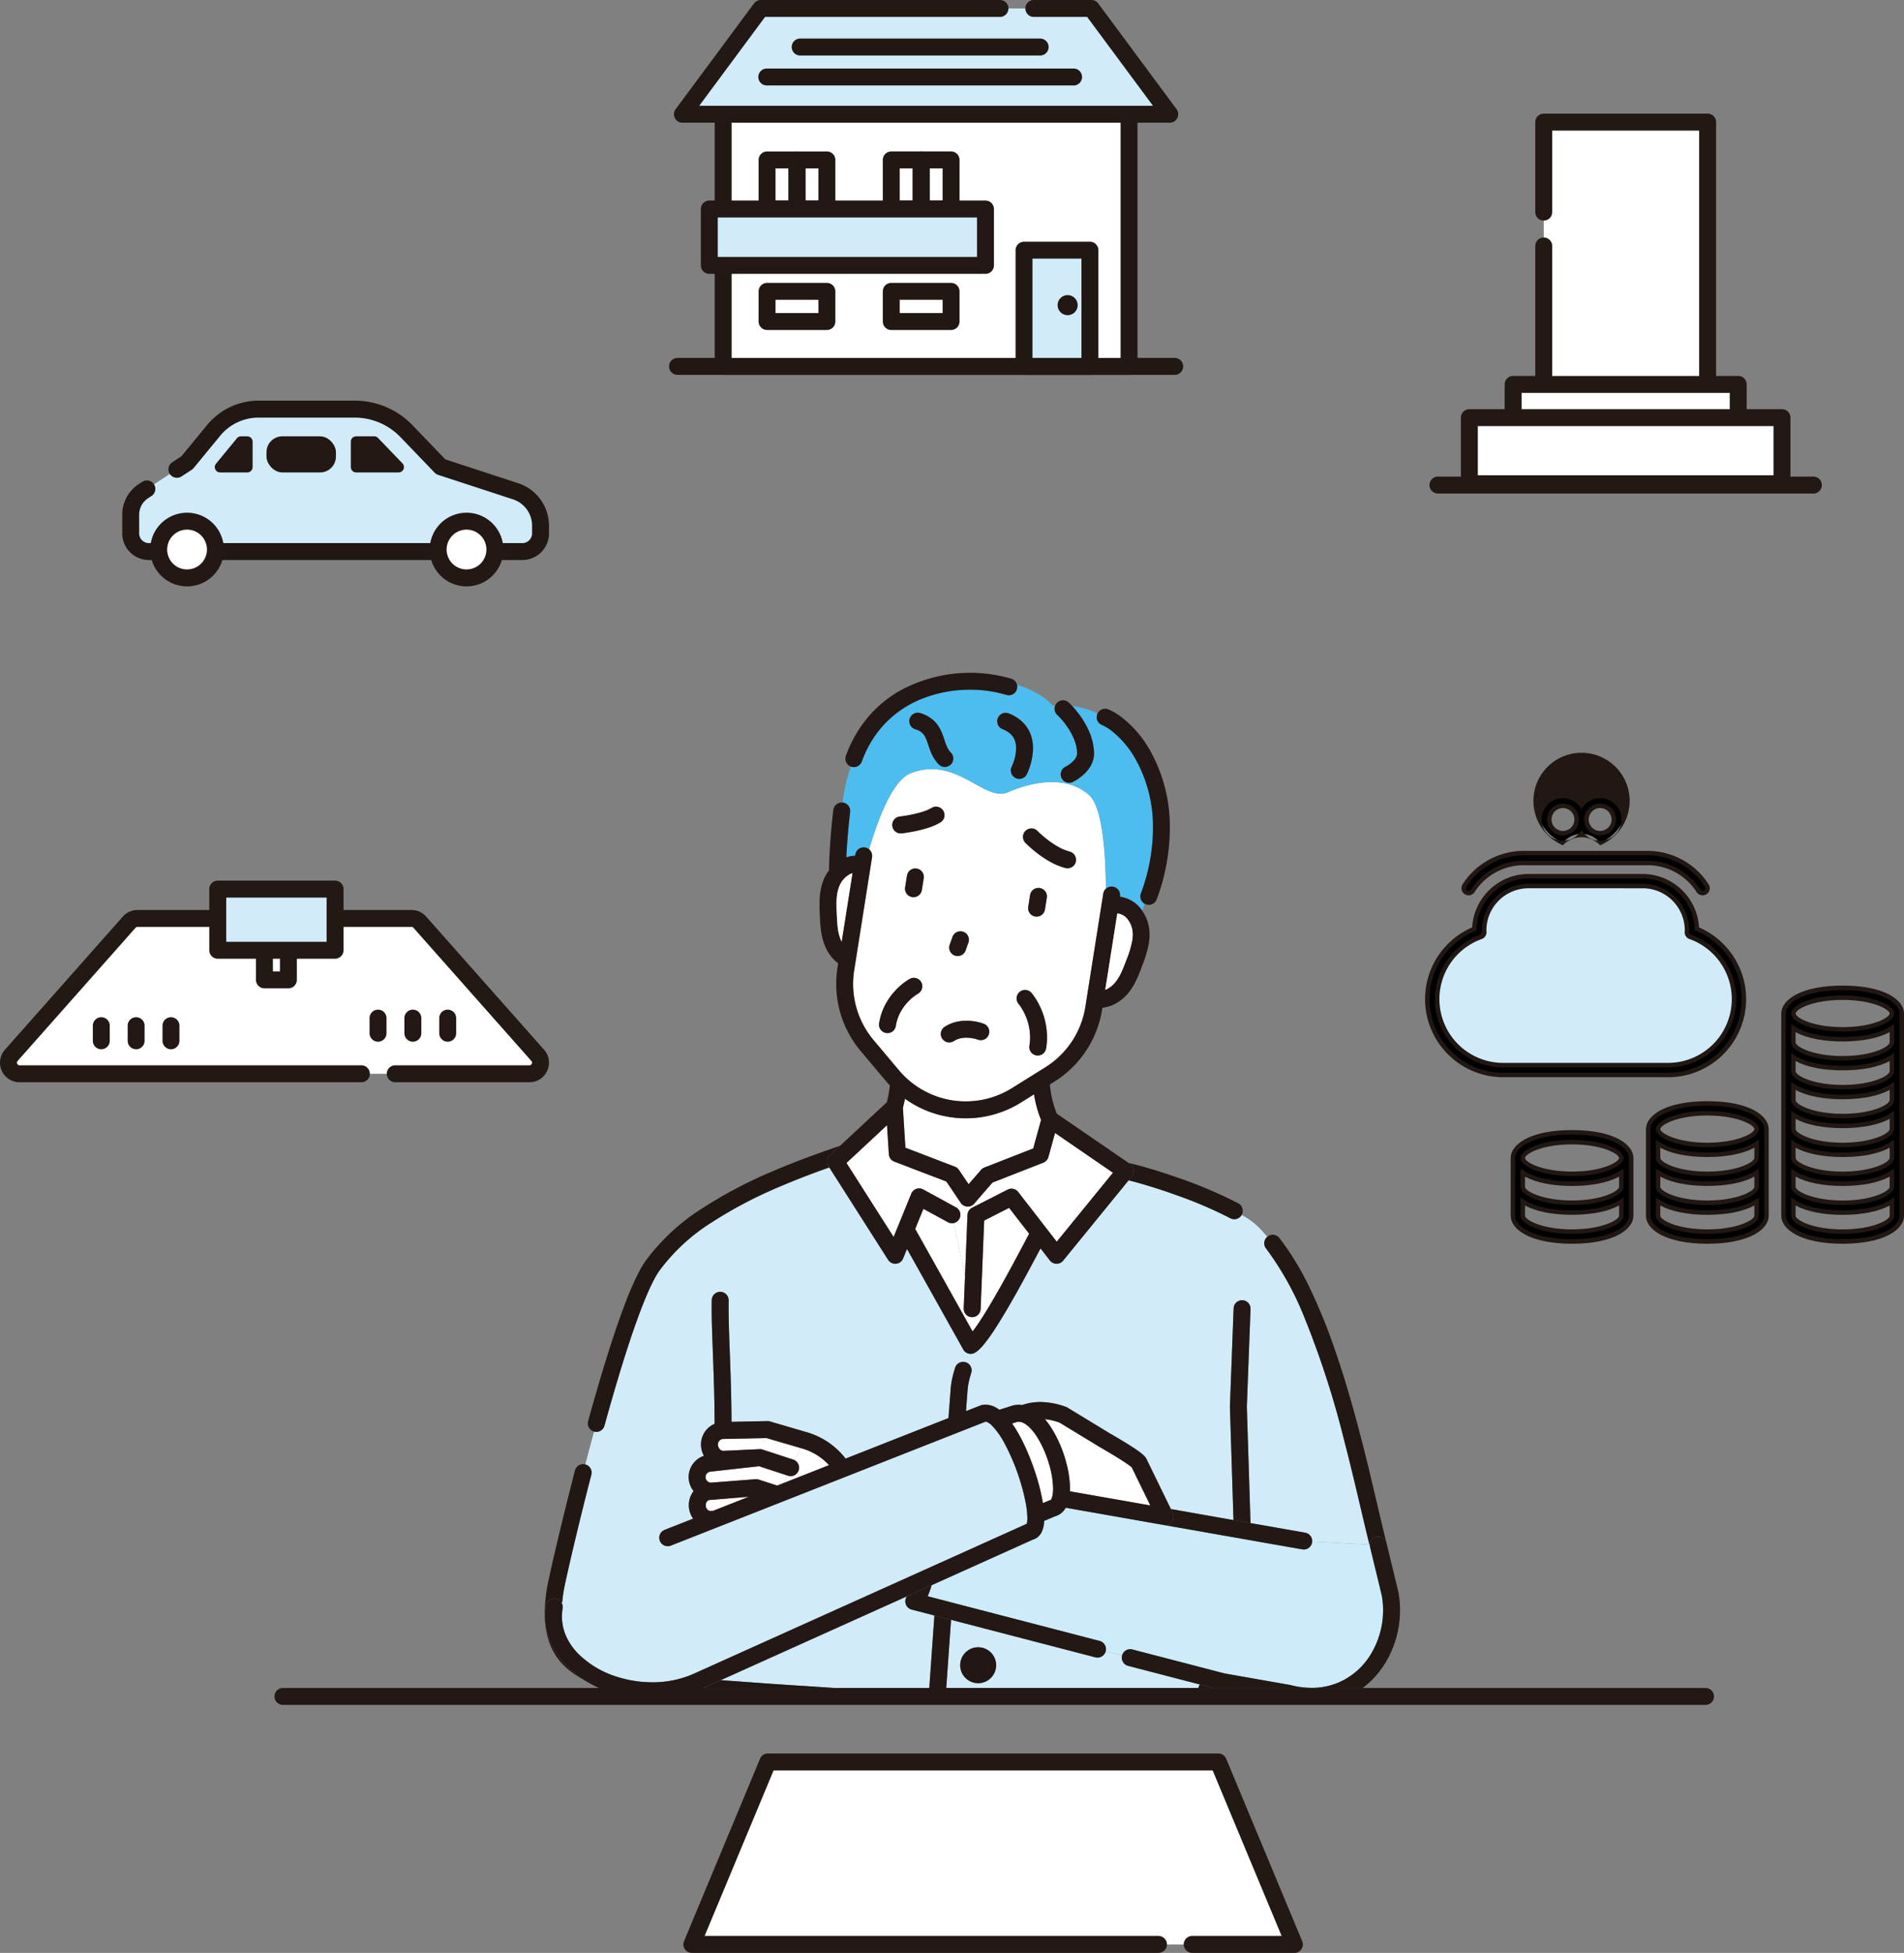 <?xml version="1.0" encoding="UTF-8"?>
<svg xmlns="http://www.w3.org/2000/svg" width="430.669" height="441.675" viewBox="0 0 430.669 441.675">
  <rect x="0" y="0" width="430.669" height="441.675" fill="#808080" stroke="none"/>
  <g id="グループ_12319" data-name="グループ 12319" transform="translate(-386.012 -359.44)">
    <g id="グループ_12309" data-name="グループ 12309" transform="translate(358.46 397.44)">
      <g id="グループ_12282" data-name="グループ 12282" transform="translate(55.201 52.616)">
        <g id="グループ_12281" data-name="グループ 12281">
          <g id="グループ_12280" data-name="グループ 12280">
            <g id="グループ_12277" data-name="グループ 12277">
              <path id="パス_49892" data-name="パス 49892" d="M562.081,656.8l6-7.3a13.2,13.2,0,0,1,10.2-4.822h21.734a16.2,16.2,0,0,1,11.673,4.969l7.762,8.071,16.934,5.541a8.191,8.191,0,0,1,5.644,7.785h0v1.739a4.109,4.109,0,0,1-4.109,4.109h-84.48a4.109,4.109,0,0,1-4.109-4.109V668.55a6.358,6.358,0,0,1,2.887-5.328Z" transform="translate(-547.418 -642.763)" fill="#d1ebf9"></path>
              <path id="パス_49893" data-name="パス 49893" d="M634.166,675.052H549.683a6.035,6.035,0,0,1-6.023-6.023V664.8a8.243,8.243,0,0,1,3.758-6.932l.763-.5a1.914,1.914,0,1,1,2.09,3.207l-.763.5a4.433,4.433,0,0,0-2.019,3.724v4.23a2.2,2.2,0,0,0,2.195,2.195h84.482a2.205,2.205,0,0,0,2.195-2.195V667.29a6.263,6.263,0,0,0-4.325-5.966L615.1,655.784a1.947,1.947,0,0,1-.783-.493l-7.762-8.073a14.362,14.362,0,0,0-10.294-4.379H574.526a11.247,11.247,0,0,0-8.724,4.123l-6,7.3a1.888,1.888,0,0,1-.432.388l-2.306,1.5s0,0,0,0a1.914,1.914,0,0,1-2.09-3.207l2.06-1.341,5.814-7.073a15.1,15.1,0,0,1,11.682-5.52H596.26a18.1,18.1,0,0,1,13.053,5.554l7.431,7.728,16.48,5.392a10.107,10.107,0,0,1,6.965,9.606v1.739A6.035,6.035,0,0,1,634.166,675.052Z" transform="translate(-543.66 -639.01)" fill="#211713"></path>
            </g>
            <g id="グループ_12278" data-name="グループ 12278" transform="translate(69.547 25.341)">
              <path id="パス_49894" data-name="パス 49894" d="M755.347,725.495a6.418,6.418,0,1,0,5.73-5.729A6.42,6.42,0,0,0,755.347,725.495Z" transform="translate(-753.401 -717.82)" fill="#fff"></path>
              <path id="パス_49895" data-name="パス 49895" d="M757.981,730.727a8.332,8.332,0,0,1-8.294-9.175h0a8.332,8.332,0,1,1,9.132,9.134Q758.4,730.727,757.981,730.727Zm-4.484-8.8a4.5,4.5,0,1,0,4.014-4.013,4.511,4.511,0,0,0-4.014,4.013Z" transform="translate(-749.646 -714.066)" fill="#231814"></path>
            </g>
            <g id="グループ_12279" data-name="グループ 12279" transform="translate(6.333 25.341)">
              <path id="パス_49896" data-name="パス 49896" d="M568.117,725.495a6.418,6.418,0,1,0,5.73-5.729A6.42,6.42,0,0,0,568.117,725.495Z" transform="translate(-566.171 -717.82)" fill="#fff"></path>
              <path id="パス_49897" data-name="パス 49897" d="M570.751,730.727a8.332,8.332,0,0,1-8.294-9.175h0a8.332,8.332,0,1,1,9.132,9.134Q571.169,730.727,570.751,730.727Zm-4.484-8.8h0a4.5,4.5,0,1,0,4.014-4.013A4.512,4.512,0,0,0,566.267,721.93Z" transform="translate(-562.416 -714.066)" fill="#231814"></path>
            </g>
          </g>
        </g>
        <path id="パス_49898" data-name="パス 49898" d="M698,671.058h9.6a1.211,1.211,0,0,0,.872-2.05l-5.527-5.747a1.212,1.212,0,0,0-.872-.371H698a1.211,1.211,0,0,0-1.21,1.211v5.747A1.21,1.21,0,0,0,698,671.058Z" transform="translate(-645.086 -654.827)" fill="#231814"></path>
        <path id="パス_49899" data-name="パス 49899" d="M613.011,662.89H611.6a1.211,1.211,0,0,0-.935.442l-4.723,5.748a1.21,1.21,0,0,0,.935,1.979h6.133a1.21,1.21,0,0,0,1.21-1.21V664.1A1.211,1.211,0,0,0,613.011,662.89Z" transform="translate(-584.73 -654.827)" fill="#231814"></path>
        <rect id="長方形_25059" data-name="長方形 25059" width="15.704" height="8.168" rx="3.585" transform="translate(32.631 8.063)" fill="#231814"></rect>
      </g>
      <g id="グループ_12292" data-name="グループ 12292" transform="translate(178.886 -38)">
        <path id="パス_49900" data-name="パス 49900" d="M1008.583,641.019H896.124a1.914,1.914,0,1,1,0-3.829h112.458a1.914,1.914,0,1,1,0,3.829Z" transform="translate(-894.21 -556.243)" fill="#211713"></path>
        <g id="グループ_12283" data-name="グループ 12283" transform="translate(10.328 23.921)">
          <rect id="長方形_25060" data-name="長方形 25060" width="91.807" height="57.028" transform="translate(1.912 1.914)" fill="#fff"></rect>
          <path id="パス_49901" data-name="パス 49901" d="M1018.52,529.145H926.711a1.914,1.914,0,0,1-1.911-1.914V470.2a1.913,1.913,0,0,1,1.911-1.914h91.809a1.913,1.913,0,0,1,1.914,1.914V527.23a1.914,1.914,0,0,1-1.914,1.914Zm-89.894-3.825h87.98v-53.2l-87.98,0Z" transform="translate(-924.8 -468.29)" fill="#211713"></path>
        </g>
        <g id="グループ_12284" data-name="グループ 12284" transform="translate(1.117)">
          <path id="パス_49902" data-name="パス 49902" d="M920.906,403.107l-17.723,23.921h110.229l-17.723-23.921Z" transform="translate(-901.27 -401.194)" fill="#d1ebf9"></path>
          <path id="パス_49903" data-name="パス 49903" d="M1009.659,425.19H899.429a1.915,1.915,0,0,1-1.536-3.056l17.722-23.921a1.925,1.925,0,0,1,1.536-.773h54.1a1.914,1.914,0,0,1,0,3.829H918.117l-14.886,20.093h102.626l-14.886-20.093H978.908a1.914,1.914,0,0,1,0-3.829h13.029a1.925,1.925,0,0,1,1.536.773l17.722,23.921a1.915,1.915,0,0,1-1.536,3.056Z" transform="translate(-897.518 -397.44)" fill="#221814"></path>
        </g>
        <g id="グループ_12289" data-name="グループ 12289" transform="translate(20.258 34.253)">
          <g id="グループ_12285" data-name="グループ 12285" transform="translate(0 0.003)">
            <path id="パス_49904" data-name="パス 49904" d="M962.887,513.827h-6.763a1.914,1.914,0,0,1-1.914-1.914v-11.1a1.914,1.914,0,0,1,1.914-1.911h6.763a1.913,1.913,0,0,1,1.914,1.911v11.1a1.914,1.914,0,0,1-1.914,1.914ZM958.039,510h2.934v-7.273h-2.934Z" transform="translate(-954.21 -498.9)" fill="#211713"></path>
            <path id="パス_49905" data-name="パス 49905" d="M982.917,513.827h-6.763a1.913,1.913,0,0,1-1.914-1.914v-11.1a1.913,1.913,0,0,1,1.914-1.911h6.763a1.919,1.919,0,0,1,1.914,1.911v11.1a1.919,1.919,0,0,1-1.914,1.914ZM978.069,510H981v-7.273h-2.934Z" transform="translate(-967.477 -498.9)" fill="#211713"></path>
          </g>
          <g id="グループ_12286" data-name="グループ 12286" transform="translate(28.091)">
            <path id="パス_49906" data-name="パス 49906" d="M1046.087,513.82h-6.763a1.914,1.914,0,0,1-1.914-1.914v-11.1a1.92,1.92,0,0,1,1.914-1.918h6.763a1.92,1.92,0,0,1,1.915,1.918v11.1a1.914,1.914,0,0,1-1.915,1.914Zm-4.848-3.829h2.934v-7.273h-2.934Z" transform="translate(-1037.41 -498.89)" fill="#211713"></path>
            <path id="パス_49907" data-name="パス 49907" d="M1066.117,513.82h-6.763a1.914,1.914,0,0,1-1.914-1.914V500.8a1.919,1.919,0,0,1,1.914-1.914h6.763a1.925,1.925,0,0,1,1.915,1.914v11.1a1.919,1.919,0,0,1-1.915,1.914Zm-4.848-3.829h2.934v-7.273h-2.934Z" transform="translate(-1050.677 -498.89)" fill="#211713"></path>
          </g>
          <g id="グループ_12287" data-name="グループ 12287" transform="translate(0 29.728)">
            <rect id="長方形_25061" data-name="長方形 25061" width="13.523" height="6.826" transform="translate(1.915 1.914)" fill="#fff"></rect>
            <path id="パス_49908" data-name="パス 49908" d="M969.65,597.592H956.124a1.914,1.914,0,0,1-1.914-1.914v-6.823a1.914,1.914,0,0,1,1.914-1.914H969.65a1.919,1.919,0,0,1,1.914,1.914v6.823a1.919,1.919,0,0,1-1.914,1.914Zm-11.611-3.829h9.7v-2.995h-9.7Z" transform="translate(-954.21 -586.94)" fill="#211713"></path>
          </g>
          <g id="グループ_12288" data-name="グループ 12288" transform="translate(28.091 29.728)">
            <rect id="長方形_25062" data-name="長方形 25062" width="13.524" height="6.826" transform="translate(1.915 1.914)" fill="#fff"></rect>
            <path id="パス_49909" data-name="パス 49909" d="M1052.85,597.592h-13.526a1.914,1.914,0,0,1-1.914-1.914v-6.823a1.914,1.914,0,0,1,1.914-1.914h13.526a1.919,1.919,0,0,1,1.915,1.914v6.823a1.92,1.92,0,0,1-1.915,1.914Zm-11.611-3.829h9.7v-2.995h-9.7Z" transform="translate(-1037.41 -586.94)" fill="#211713"></path>
          </g>
        </g>
        <g id="グループ_12290" data-name="グループ 12290" transform="translate(7.191 45.354)">
          <rect id="長方形_25063" data-name="長方形 25063" width="62.465" height="12.758" transform="translate(1.914 1.914)" fill="#d1ebf9"></rect>
          <path id="パス_49910" data-name="パス 49910" d="M979.887,548.356H917.421a1.914,1.914,0,0,1-1.914-1.914V533.684a1.914,1.914,0,0,1,1.914-1.914h62.466a1.914,1.914,0,0,1,1.914,1.914v12.758A1.914,1.914,0,0,1,979.887,548.356Zm-60.551-3.828h58.637V535.6H919.335Z" transform="translate(-915.507 -531.77)" fill="#231815"></path>
        </g>
        <g id="グループ_12291" data-name="グループ 12291" transform="translate(78.378 54.666)">
          <rect id="長方形_25064" data-name="長方形 25064" width="14.909" height="26.281" transform="translate(1.913 1.916)" fill="#d1ebf9"></rect>
          <path id="パス_49911" data-name="パス 49911" d="M1143.171,589.46h-14.906a1.914,1.914,0,0,1-1.914-1.914V561.264a1.92,1.92,0,0,1,1.914-1.914h14.906a1.919,1.919,0,0,1,1.914,1.914v26.281a1.913,1.913,0,0,1-1.914,1.914Zm-13-3.829h11.081V563.179h-11.081Z" transform="translate(-1126.35 -559.35)" fill="#211713"></path>
        </g>
        <circle id="楕円形_696" data-name="楕円形 696" cx="2.274" cy="2.274" r="2.274" transform="translate(87.882 66.738)" fill="#211713"></circle>
        <path id="パス_49912" data-name="パス 49912" d="M1032.589,427.1H978.3a1.914,1.914,0,0,1,0-3.829h54.284a1.914,1.914,0,1,1,0,3.829Z" transform="translate(-948.643 -414.549)" fill="#211713"></path>
        <path id="パス_49913" data-name="パス 49913" d="M1025.318,447.179h-69.4a1.914,1.914,0,0,1,0-3.829h69.4a1.914,1.914,0,0,1,0,3.829Z" transform="translate(-933.813 -427.849)" fill="#211713"></path>
      </g>
      <g id="グループ_12301" data-name="グループ 12301" transform="translate(27.552 161.17)">
        <g id="グループ_12297" data-name="グループ 12297" transform="translate(0 6.631)">
          <g id="グループ_12293" data-name="グループ 12293">
            <path id="パス_49914" data-name="パス 49914" d="M364.769,1055.468l26.677-30.123a2.5,2.5,0,0,1,1.874-.844H455.3a2.5,2.5,0,0,1,1.875.844l26.677,30.123a2.5,2.5,0,0,1-1.874,4.163H366.643A2.5,2.5,0,0,1,364.769,1055.468Z" transform="translate(-362.219 -1022.586)" fill="#fff"></path>
            <path id="パス_49915" data-name="パス 49915" d="M362.863,1057.789a4.366,4.366,0,0,1-3.191-1.378,4.491,4.491,0,0,1-1.212-3.056,4.4,4.4,0,0,1,1.118-2.914l26.676-30.123a4.42,4.42,0,0,1,3.309-1.489h61.976a4.418,4.418,0,0,1,3.305,1.489l26.68,30.123a4.4,4.4,0,0,1,1.114,2.914,4.462,4.462,0,0,1-1.212,3.052,4.343,4.343,0,0,1-3.187,1.381H447.861a1.914,1.914,0,1,1,0-3.829h30.353a.541.541,0,0,0,.422-.172.654.654,0,0,0,.172-.432.526.526,0,0,0-.152-.375l-26.68-30.123a.572.572,0,0,0-.439-.2H389.563a.585.585,0,0,0-.442.2l-26.68,30.123a.547.547,0,0,0-.152.375.669.669,0,0,0,.176.432.533.533,0,0,0,.419.172H440.2a1.914,1.914,0,0,1,0,3.829Z" transform="translate(-358.46 -1018.83)" fill="#221814"></path>
          </g>
          <g id="グループ_12296" data-name="グループ 12296" transform="translate(20.998 22.546)">
            <g id="グループ_12294" data-name="グループ 12294" transform="translate(0 1.71)">
              <path id="パス_49916" data-name="パス 49916" d="M422.566,1097.921a1.914,1.914,0,0,1-1.914-1.914v-3.42a1.914,1.914,0,0,1,3.828,0v3.42A1.914,1.914,0,0,1,422.566,1097.921Z" transform="translate(-420.652 -1090.673)" fill="#231815"></path>
              <path id="パス_49917" data-name="パス 49917" d="M445.906,1097.921a1.914,1.914,0,0,1-1.914-1.914v-3.42a1.914,1.914,0,0,1,3.828,0v3.42A1.914,1.914,0,0,1,445.906,1097.921Z" transform="translate(-436.112 -1090.673)" fill="#231815"></path>
              <path id="パス_49918" data-name="パス 49918" d="M469.246,1097.921a1.914,1.914,0,0,1-1.914-1.914v-3.42a1.914,1.914,0,0,1,3.828,0v3.42A1.914,1.914,0,0,1,469.246,1097.921Z" transform="translate(-451.571 -1090.673)" fill="#231815"></path>
            </g>
            <g id="グループ_12295" data-name="グループ 12295" transform="translate(62.595)">
              <path id="パス_49919" data-name="パス 49919" d="M607.961,1092.856a1.914,1.914,0,0,1-1.914-1.914v-3.42a1.914,1.914,0,0,1,3.828,0v3.42A1.914,1.914,0,0,1,607.961,1092.856Z" transform="translate(-606.047 -1085.608)" fill="#231815"></path>
              <path id="パス_49920" data-name="パス 49920" d="M631.3,1092.856a1.914,1.914,0,0,1-1.914-1.914v-3.42a1.914,1.914,0,0,1,3.828,0v3.42A1.914,1.914,0,0,1,631.3,1092.856Z" transform="translate(-621.506 -1085.608)" fill="#231815"></path>
              <path id="パス_49921" data-name="パス 49921" d="M654.64,1092.856a1.914,1.914,0,0,1-1.914-1.914v-3.42a1.914,1.914,0,1,1,3.828,0v3.42A1.914,1.914,0,0,1,654.64,1092.856Z" transform="translate(-636.966 -1085.608)" fill="#231815"></path>
            </g>
          </g>
        </g>
        <g id="グループ_12300" data-name="グループ 12300" transform="translate(47.339)">
          <g id="グループ_12298" data-name="グループ 12298" transform="translate(10.558 6.702)">
            <rect id="長方形_25065" data-name="長方形 25065" width="5.42" height="13.827" transform="translate(1.915 1.913)" fill="#fff"></rect>
            <path id="パス_49922" data-name="パス 49922" d="M537.277,1036.695h-5.422a1.913,1.913,0,0,1-1.914-1.914v-13.826a1.914,1.914,0,0,1,1.914-1.914h5.422a1.908,1.908,0,0,1,1.911,1.914v13.826a1.913,1.913,0,0,1-1.911,1.914Zm-3.508-3.829h1.594v-10h-1.594Z" transform="translate(-529.94 -1019.04)" fill="#221814"></path>
          </g>
          <g id="グループ_12299" data-name="グループ 12299">
            <rect id="長方形_25066" data-name="長方形 25066" width="26.536" height="13.827" transform="translate(1.915 1.916)" fill="#d1ebf9"></rect>
            <path id="パス_49923" data-name="パス 49923" d="M527.122,1016.847H500.584a1.92,1.92,0,0,1-1.914-1.915V1001.1a1.914,1.914,0,0,1,1.914-1.914h26.538a1.92,1.92,0,0,1,1.914,1.914v13.829a1.926,1.926,0,0,1-1.914,1.915Zm-24.623-3.829h22.709v-10H502.5Z" transform="translate(-498.67 -999.189)" fill="#221814"></path>
          </g>
        </g>
      </g>
      <g id="グループ_12307" data-name="グループ 12307" transform="translate(350.894 -12.296)">
        <g id="グループ_12305" data-name="グループ 12305" transform="translate(7.103)">
          <g id="グループ_12302" data-name="グループ 12302" transform="translate(16.822)">
            <rect id="長方形_25067" data-name="長方形 25067" width="37.07" height="81.789" transform="translate(1.913 1.916)" fill="#fff"></rect>
            <path id="パス_49924" data-name="パス 49924" d="M1457.233,544.38h-37.068a1.913,1.913,0,0,1-1.915-1.914V488.684a1.914,1.914,0,1,1,3.829,0v51.867h33.459a1.913,1.913,0,0,1,3.61.885v1.03a1.913,1.913,0,0,1-1.914,1.914Zm0-8.687a1.915,1.915,0,0,1-1.914-1.914v-71.19h-33.24V481.03a1.914,1.914,0,1,1-3.829,0V460.674a1.919,1.919,0,0,1,1.915-1.914h37.068a1.919,1.919,0,0,1,1.914,1.914v73.1A1.915,1.915,0,0,1,1457.233,535.693Z" transform="translate(-1418.25 -458.76)" fill="#221814"></path>
          </g>
          <g id="グループ_12303" data-name="グループ 12303" transform="translate(9.9 59.322)">
            <rect id="長方形_25068" data-name="長方形 25068" width="50.91" height="22.47" transform="translate(1.915 1.913)" fill="#fff"></rect>
            <path id="パス_49925" data-name="パス 49925" d="M1450.575,660.758h-5.615a1.914,1.914,0,0,1,0-3.829h3.7V638.289h-47.083V656.93H1437.3a1.914,1.914,0,0,1,0,3.829h-37.639a1.913,1.913,0,0,1-1.914-1.914V636.374a1.913,1.913,0,0,1,1.914-1.914h50.911a1.913,1.913,0,0,1,1.915,1.914v22.469a1.913,1.913,0,0,1-1.915,1.914Z" transform="translate(-1397.75 -634.46)" fill="#221814"></path>
          </g>
          <g id="グループ_12304" data-name="グループ 12304" transform="translate(0 66.835)">
            <rect id="長方形_25069" data-name="長方形 25069" width="70.712" height="14.955" transform="translate(1.914 1.914)" fill="#fff"></rect>
            <path id="パス_49926" data-name="パス 49926" d="M1441.053,675.5h-70.712a1.914,1.914,0,0,1-1.914-1.914V658.627a1.914,1.914,0,0,1,1.914-1.914h70.712a1.914,1.914,0,0,1,1.914,1.914v14.955A1.914,1.914,0,0,1,1441.053,675.5Zm-68.8-3.828h66.884V660.541h-66.884Z" transform="translate(-1368.427 -656.713)" fill="#221814"></path>
          </g>
        </g>
        <g id="グループ_12306" data-name="グループ 12306" transform="translate(0 82.085)">
          <path id="パス_49927" data-name="パス 49927" d="M1434.222,705.709H1349.3a1.914,1.914,0,0,1,0-3.829h84.918a1.914,1.914,0,1,1,0,3.829Z" transform="translate(-1347.39 -701.88)" fill="#221814"></path>
        </g>
      </g>
      <g id="グループ_12308" data-name="グループ 12308" transform="translate(89.64 114.159)">
        <path id="パス_49928" data-name="パス 49928" d="M964.729,1354.889a1.911,1.911,0,0,1,.33-.71l-11.238,5.06-26,11.708-4.88,2.2c7.709.586,16.5,1.191,25.771,1.77H970.1c.278-3.938.69-9.773,1.159-16.4l-5.145-1.337A1.912,1.912,0,0,1,964.729,1354.889Z" transform="translate(-821.991 -1145.312)" fill="#d1ebf9"></path>
        <path id="パス_49929" data-name="パス 49929" d="M1115.127,1380.327a1.913,1.913,0,0,1-1.371-2.334l-3.705-.963a1.915,1.915,0,0,1-2.334,1.371l-32.643-8.484c-.438,6.187-.822,11.632-1.089,15.421h57.034a1.9,1.9,0,0,1,.34-.792Zm-33.923,3.93a4.067,4.067,0,1,1,4.067-4.067A4.067,4.067,0,0,1,1081.2,1384.256Z" transform="translate(-922.041 -1155.737)" fill="#d1ebf9"></path>
        <path id="パス_49930" data-name="パス 49930" d="M822.986,1136.4c-1.474,5.7-2.784,11.026-3.817,15.369s-1.793,7.71-2.163,9.47c-.105.5-.179.875-.214,1.073-.184,1.042-.315,2.014-.4,2.921l-.161.1a1.9,1.9,0,0,1,.282,1h0a1.743,1.743,0,0,1-.025.308,11.479,11.479,0,0,0-.152,1.85,10.88,10.88,0,0,0,.931,4.4,13.516,13.516,0,0,0,2.626,3.873,21.414,21.414,0,0,0,9.17,5.423,26.236,26.236,0,0,0,7.7,1.164,22.943,22.943,0,0,0,9.369-1.924l0,0,9.437-4.249,26-11.708,39.849-17.941c.017-.008.034-.012.051-.019a2.8,2.8,0,0,0,.079-.384,6.776,6.776,0,0,0,.057-.94,19.742,19.742,0,0,0-.387-3.49,42.992,42.992,0,0,0-1.1-4.43,48.46,48.46,0,0,0-3.681-8.967,17.53,17.53,0,0,0-2.824-3.99,3.813,3.813,0,0,0-1.193-.854.95.95,0,0,0-.237-.061l-71.256,28.063a1.914,1.914,0,0,1-1.4-3.562L846,1146.34a5.272,5.272,0,0,1-.927-2.419,5.371,5.371,0,0,1-.037-.635,5.175,5.175,0,0,1,.967-3.031c.035-.049.076-.095.113-.142a5.059,5.059,0,0,1-1.076-2.49,5.071,5.071,0,0,1,3.414-5.494c-.086-.157-.165-.317-.236-.482a5.386,5.386,0,0,1-.428-1.946h0c0-.05,0-.1,0-.151a5.06,5.06,0,0,1,3.078-4.661c-.014-5.236-.171-10.074-.331-14.4-.166-4.536-.335-8.518-.335-11.859q0-.879.016-1.7a1.914,1.914,0,1,1,3.827.08q-.016.773-.016,1.618c0,3.213.165,7.172.333,11.719.155,4.222.31,8.958.331,14.094l8.119-.164a1.891,1.891,0,0,1,.576.076l5.3,1.55h0l3.1.907a17.017,17.017,0,0,1,8.7,5.947l23.281-9.169c.182-2.475.329-4.447.428-5.721.057-.729.1-1.225.124-1.5.007-.072.013-.125.022-.2a21.419,21.419,0,0,1,.56-2.729c.2-.734.362-1.226.371-1.254a1.914,1.914,0,1,1,3.629,1.219h0l0,.01-.016.05c-.015.045-.037.116-.065.206-.056.182-.134.446-.218.761a17.8,17.8,0,0,0-.461,2.227v.011l-.005.054c0,.046-.01.112-.018.192-.014.161-.032.383-.055.659-.044.551-.1,1.318-.175,2.269-.049.644-.1,1.38-.163,2.185l3.31-1.3a1.774,1.774,0,0,1,.365-.1,4.2,4.2,0,0,1,.734-.065,4.91,4.91,0,0,1,2.346.637,7.2,7.2,0,0,1,.793.512l2.964-.944a1.468,1.468,0,0,1,.167-.045,5.492,5.492,0,0,1,2.006-.08,12.466,12.466,0,0,1,4.125-.682,17.158,17.158,0,0,1,5.8,1.1,1.781,1.781,0,0,1,.343.165l9.551,5.809c.25.143,2.44,1.4,4.456,2.672.713.451,1.4.905,2,1.328.339.243.646.474.921.707.148.125.287.25.425.392a3.066,3.066,0,0,1,.471.606,2.441,2.441,0,0,1,.146.3l5.424,11.131,14.159,2.492-.809-25.576v-.133l.838-22.177a1.914,1.914,0,0,1,3.826.145l-.836,22.11.832,26.308,12.368,2.176a1.914,1.914,0,0,1,1.578,1.988l12.955.7c-1.522-6.063-3.368-14.537-5.742-23.671a204.81,204.81,0,0,0-9.2-28.268,67.872,67.872,0,0,0-8.448-15.036,1.911,1.911,0,0,1,.287-2.652c-.3-.346-.6-.686-.911-1.012a16.685,16.685,0,0,0-4.889-3.924,1.913,1.913,0,0,1-2.57.752,94.6,94.6,0,0,0-11.936-5.131c-4.114-1.485-7.994-2.663-10.461-3.29-.218-.055-.419-.1-.613-.152l-14.805,18.165a1.914,1.914,0,0,1-3-.037l-2.119-2.734c-1.7,3.218-3.5,6.583-5.256,9.725-1.825,3.263-3.6,6.282-5.16,8.67a36.686,36.686,0,0,1-2.487,3.433,10.678,10.678,0,0,1-1.225,1.262,4.939,4.939,0,0,1-.712.509,1.914,1.914,0,0,1-2.629-.724l-.441-.789-1.215-2.175c-1.032-1.847-2.472-4.424-4.106-7.344-2.153-3.849-4.639-8.291-6.968-12.445l-.882,2.163a1.914,1.914,0,0,1-3.387.305L876.8,1066.9c-3.447,1.222-7.2,2.63-11,4.256h0a99.036,99.036,0,0,0-15.625,8.192,43.4,43.4,0,0,0-11.868,11,20.114,20.114,0,0,0-1.287,2.2c-.461.894-.947,1.937-1.447,3.1-1,2.331-2.06,5.152-3.139,8.289-2.159,6.276-4.4,13.82-6.482,21.368a1.914,1.914,0,0,1-2.352,1.336c-.682,2.5-1.344,4.988-1.98,7.421A1.914,1.914,0,0,1,822.986,1136.4Z" transform="translate(-751.313 -955.029)" fill="#d1ebf9"></path>
        <path id="パス_49931" data-name="パス 49931" d="M807.246,1307.835a14.965,14.965,0,0,1-2.17-7.717,15.273,15.273,0,0,1,.2-2.466h0a1.911,1.911,0,0,1,3.519-.689l.161-.1c.084-.907.215-1.879.4-2.921.035-.2.109-.572.214-1.073.37-1.761,1.13-5.129,2.163-9.47s2.343-9.668,3.817-15.37a1.914,1.914,0,0,0-1.372-2.331h0a1.914,1.914,0,0,0-2.332,1.374c-1.693,6.547-3.168,12.6-4.263,17.251-.548,2.328-1,4.307-1.338,5.83-.169.762-.309,1.408-.419,1.93s-.188.914-.238,1.2a34.946,34.946,0,0,0-.578,6.061,19.629,19.629,0,0,0,1.008,6.542,13.972,13.972,0,0,0,1.842,3.56,15.081,15.081,0,0,0,3.6,3.5c1.228.869,2.409,1.5,3.321,2.047.028.016.052.029.079.043a23.791,23.791,0,0,1-3.685-2.59A18.906,18.906,0,0,1,807.246,1307.835Z" transform="translate(-743.881 -1086.666)" fill="#211713"></path>
        <path id="パス_49932" data-name="パス 49932" d="M1197.291,1065.446a1.924,1.924,0,0,1-.411,1.482l-.744.913c.194.046.4.1.613.151,2.467.628,6.346,1.8,10.461,3.29a94.665,94.665,0,0,1,11.936,5.131,1.913,1.913,0,0,0,2.57-.752c.007-.012.015-.023.021-.034a1.914,1.914,0,0,0-.786-2.59h0a103.854,103.854,0,0,0-14.234-5.99c-2.361-.817-4.582-1.519-6.468-2.065-.943-.273-1.8-.509-2.555-.7q-.863-.219-1.535-.362l.321.22A1.924,1.924,0,0,1,1197.291,1065.446Z" transform="translate(-1002.95 -953.054)" fill="#211713"></path>
        <path id="パス_49933" data-name="パス 49933" d="M911.293,1412.118H941c-9.274-.579-18.062-1.184-25.771-1.77Z" transform="translate(-814.279 -1182.517)" fill="#211713"></path>
        <path id="パス_49934" data-name="パス 49934" d="M837.627,1115.685c2.083-7.548,4.323-15.092,6.482-21.368,1.079-3.137,2.139-5.957,3.139-8.289.5-1.165.986-2.208,1.447-3.1a20.126,20.126,0,0,1,1.287-2.2,43.4,43.4,0,0,1,11.868-11,99.016,99.016,0,0,1,15.625-8.192h0c3.806-1.626,7.557-3.034,11-4.256l-.192-.3a1.912,1.912,0,0,1,.31-2.429l2.334-2.174q-1.437.49-2.977,1.03c-3.694,1.3-7.794,2.822-11.981,4.61a102.725,102.725,0,0,0-16.234,8.521,47.136,47.136,0,0,0-12.9,12.009,23.836,23.836,0,0,0-1.544,2.626,67.146,67.146,0,0,0-2.761,6.29c-1.412,3.632-2.87,7.936-4.322,12.584s-2.9,9.635-4.273,14.621a1.914,1.914,0,0,0,1.336,2.354h0A1.914,1.914,0,0,0,837.627,1115.685Z" transform="translate(-762.994 -945.407)" fill="#211713"></path>
        <path id="パス_49935" data-name="パス 49935" d="M1242.908,1414.036h3.389l-3.049-.792A1.906,1.906,0,0,0,1242.908,1414.036Z" transform="translate(-1033.93 -1184.435)" fill="#211713"></path>
        <path id="パス_49936" data-name="パス 49936" d="M1287.43,1115.1a67.867,67.867,0,0,1,8.448,15.036,204.822,204.822,0,0,1,9.2,28.268c2.374,9.134,4.22,17.608,5.742,23.671l.09,0a1.914,1.914,0,0,1,3.77-.351l0-.017c-1.013-3.984-2.2-9.22-3.6-15.08-2.113-8.794-4.728-19-8.073-28.631a129.092,129.092,0,0,0-5.6-13.78,63.381,63.381,0,0,0-6.953-11.485,1.914,1.914,0,0,0-2.687-.323c-.014.011-.023.024-.036.035A1.911,1.911,0,0,0,1287.43,1115.1Z" transform="translate(-1063.15 -984.9)" fill="#211713"></path>
        <path id="パス_49937" data-name="パス 49937" d="M1056.713,1034.293a1.928,1.928,0,0,1,.9.719l2.187,3.249,2.811-3.243a1.889,1.889,0,0,1,.749-.529l11.056-4.325,1.779-6.463c-.079-.191-.162-.38-.236-.574a25.749,25.749,0,0,1-1.357-5.2l-2.96,1.848h0a23.569,23.569,0,0,1-26.233-.858c-.132.684-.287,1.362-.471,2.027l.567,9.059Z" transform="translate(-902.802 -922.589)" fill="#fff"></path>
        <path id="パス_49938" data-name="パス 49938" d="M1060.562,1097.214l-5.539-3.025-1.854,4.544c1.593,2.838,3.317,5.915,5,8.922,3.248,5.8,6.333,11.32,7.981,14.271q.4-.521.866-1.18c1.121-1.6,2.458-3.756,3.881-6.2,2.59-4.441,5.474-9.829,8.043-14.731l-4.529-5.843-5.636,2.872-.806,20.007a1.914,1.914,0,0,1-3.825-.155l.3-7.412-2.56-11.882A1.908,1.908,0,0,1,1060.562,1097.214Z" transform="translate(-908.253 -972.96)" fill="#fff"></path>
        <path id="パス_49939" data-name="パス 49939" d="M1267.852,1179.936l.836-22.11a1.914,1.914,0,0,0-3.826-.145l-.838,22.177v.133l.809,25.576,3.851.678Z" transform="translate(-1047.917 -1013.938)" fill="#231815"></path>
        <path id="パス_49940" data-name="パス 49940" d="M1064.992,805.961c-4.76-4.278-12.074-3.358-18.346-.659-5.425,2.334-11.627-8.361-22.057-4.277-3.967,1.553-7.248,10.008-9.374,17.183a1.913,1.913,0,0,1,.686,1.784c-.232,1.464-.781,4.942-.781,4.942l-2.936,18.579-.328,2.074a19.742,19.742,0,0,0,4.394,15.792h0l5.732,6.816h0a19.746,19.746,0,0,0,25.562,4.04l7.555-4.716a19.744,19.744,0,0,0,9.05-13.667l.328-2.074,2.936-18.579.09-.567c.055-.349.131-.829.214-1.356l.477-3.02a1.9,1.9,0,0,1,.588-1.1C1068.731,818.611,1067.932,808.6,1064.992,805.961Zm-31.54,33.842.628-1.767a1.914,1.914,0,1,1,3.608,1.281l-.628,1.767a1.914,1.914,0,1,1-3.608-1.281Zm-7.163,11.06h0l-.008,0-.058.035c-.057.034-.15.092-.271.172a10.881,10.881,0,0,0-1,.757,11.368,11.368,0,0,0-2.574,3.108,9.7,9.7,0,0,0-1.108,3.219,1.914,1.914,0,1,1-3.782-.591,13.515,13.515,0,0,1,1.542-4.483,14.832,14.832,0,0,1,2.311-3.107,14.118,14.118,0,0,1,3.105-2.47,1.914,1.914,0,0,1,1.841,3.356Zm1.285-26.094-.42,2.659a1.914,1.914,0,1,1-3.781-.6l.42-2.659a1.914,1.914,0,1,1,3.781.6Zm1.013-11.419a27.294,27.294,0,0,1-2.824.74c-1.761.37-3.143.519-3.183.524a1.914,1.914,0,0,1-.413-3.806h0l.02,0,.087-.01c.078-.009.2-.024.347-.045.3-.041.735-.105,1.246-.194a26.623,26.623,0,0,0,3.532-.846,9.587,9.587,0,0,0,1.97-.852,1.914,1.914,0,0,1,2,3.262A13.194,13.194,0,0,1,1028.587,813.35Zm13.7,46.822a1.914,1.914,0,0,1-2.472,1.086h0l-.022-.008c-.025-.009-.068-.024-.13-.044-.122-.039-.313-.1-.553-.154a8.209,8.209,0,0,0-1.883-.23,5.988,5.988,0,0,0-1.456.169,4.511,4.511,0,0,0-1.377.592,1.914,1.914,0,0,1-2.087-3.209,8.344,8.344,0,0,1,2.535-1.1,9.839,9.839,0,0,1,2.385-.284,12.039,12.039,0,0,1,2.774.335,9.615,9.615,0,0,1,1.2.362A1.914,1.914,0,0,1,1042.286,860.172Zm12.986,3.04a1.914,1.914,0,1,1-3.78-.6,11.84,11.84,0,0,0,.149-1.871,12.448,12.448,0,0,0-1.265-5.395,11,11,0,0,0-1.326-2.148h0a1.914,1.914,0,0,1,2.9-2.5,14.191,14.191,0,0,1,1.8,2.821,16.3,16.3,0,0,1,1.726,7.224A15.659,15.659,0,0,1,1055.272,863.213Zm-4.055-31.982.42-2.659a1.914,1.914,0,1,1,3.781.6l-.42,2.659a1.914,1.914,0,1,1-3.781-.6Zm10.75-10.175a1.914,1.914,0,0,1-2.321,1.393,14.56,14.56,0,0,1-3.5-1.432,23.61,23.61,0,0,1-2.845-1.885,26.7,26.7,0,0,1-2.733-2.389,1.914,1.914,0,0,1,2.752-2.661h0l.013.013.062.063c.058.057.147.144.263.255.234.222.579.539,1.008.9a21.511,21.511,0,0,0,3.339,2.354,10.809,10.809,0,0,0,2.565,1.064A1.914,1.914,0,0,1,1061.966,821.056Z" transform="translate(-880.728 -778.298)" fill="#fff"></path>
        <path id="パス_49941" data-name="パス 49941" d="M1006.249,772.356l0,.019-.007.064c-.007.057-.017.142-.03.252-.026.222-.063.548-.108.96-.089.823-.209,1.989-.328,3.353-.147,1.667-.292,3.633-.383,5.62.155-.053.31-.106.474-.149a7.28,7.28,0,0,1,1.517-.226l.044-.276a1.912,1.912,0,0,1,3.1-1.187c2.126-7.175,5.406-15.63,9.374-17.183,10.43-4.085,16.632,6.611,22.057,4.276,6.272-2.7,13.586-3.619,18.346.659,2.94,2.642,3.739,12.651,3.789,21.194a1.913,1.913,0,0,1,3.193,1.7l-.011.067c.146.025.291.051.431.082a7.951,7.951,0,0,1,1.909.674,7.113,7.113,0,0,1,2.51,2.145c.076.1.144.2.212.3q.243-.764.5-1.6a1.914,1.914,0,0,1-.828-2.312,42.51,42.51,0,0,0,2.734-14.684,31.293,31.293,0,0,0-3.991-15.788,21.575,21.575,0,0,0-4.964-5.98,11.03,11.03,0,0,0-2.543-1.624l-.009,0h0a1.907,1.907,0,0,1-1.028-2.652,20.533,20.533,0,0,0-5.731-1.673c.283.306.624.692,1,1.152a19.844,19.844,0,0,1,2.962,4.92,12.79,12.79,0,0,1,.98,4.543h0c0,.034,0,.068,0,.1a5.518,5.518,0,0,1-.243,1.613,6.165,6.165,0,0,1-.606,1.357,8.245,8.245,0,0,1-1.655,1.947,10.926,10.926,0,0,1-2.29,1.545,1.914,1.914,0,0,1-1.659-3.45h0l.027-.014c.028-.014.076-.039.139-.075.127-.07.315-.182.53-.326a6.2,6.2,0,0,0,1.337-1.187,2.784,2.784,0,0,0,.513-.914,1.679,1.679,0,0,0,.076-.5v-.03h0a8.935,8.935,0,0,0-.682-3.132,14.67,14.67,0,0,0-1.517-2.8,17.8,17.8,0,0,0-2.292-2.741h0a1.911,1.911,0,0,1-.48-2.1c-.324.036-.5.072-.5.072s-2.25-2.967-8.126-4.779a1.911,1.911,0,0,1-2.417,2.286,28.357,28.357,0,0,0-8.2-1.17,29.3,29.3,0,0,0-10.814,2.022,23.57,23.57,0,0,0-9.353,6.662,24.76,24.76,0,0,0-4.324,7.563,1.914,1.914,0,0,1-2.454,1.142l-.03-.013a39.186,39.186,0,0,0-1.866,8.136c.02,0,.039,0,.059,0A1.914,1.914,0,0,1,1006.249,772.356Zm33.319-21.225a1.914,1.914,0,0,1,2.475-1.1,9.064,9.064,0,0,1,3.627,2.436,7.653,7.653,0,0,1,1.686,3.289,9.376,9.376,0,0,1,.249,2.191,14.417,14.417,0,0,1-1.411,5.883,1.914,1.914,0,0,1-3.417-1.727h0l0-.008.025-.053c.024-.051.062-.134.109-.244.094-.22.224-.547.354-.945a9.679,9.679,0,0,0,.508-2.906,5.052,5.052,0,0,0-.331-1.889,3.766,3.766,0,0,0-1.171-1.56,5.945,5.945,0,0,0-1.61-.9A1.914,1.914,0,0,1,1039.568,751.131Zm-19.858.133a1.914,1.914,0,0,1,2.387-1.277,7.846,7.846,0,0,1,2.728,1.405,6.926,6.926,0,0,1,1.669,2.014,10.449,10.449,0,0,1,.633,1.376c.227.593.4,1.15.575,1.657a8.913,8.913,0,0,0,.751,1.735,4.079,4.079,0,0,0,.575.75,1.914,1.914,0,1,1-2.738,2.676,8.455,8.455,0,0,1-1.665-2.506c-.369-.828-.606-1.6-.833-2.269a12.344,12.344,0,0,0-.451-1.177,3.725,3.725,0,0,0-.7-1.076,2.949,2.949,0,0,0-.58-.459,4.589,4.589,0,0,0-1.072-.463A1.915,1.915,0,0,1,1019.709,751.264Z" transform="translate(-876.033 -740.876)" fill="#4dbdef"></path>
        <path id="パス_49942" data-name="パス 49942" d="M1077.24,914.2a1.915,1.915,0,0,0,2.445-1.164l.628-1.767a1.914,1.914,0,0,0-3.608-1.281l-.628,1.767A1.915,1.915,0,0,0,1077.24,914.2Z" transform="translate(-923.353 -850.249)" fill="#231815"></path>
        <path id="パス_49943" data-name="パス 49943" d="M1132.644,884.543l.42-2.659a1.914,1.914,0,1,0-3.781-.6l-.42,2.659a1.914,1.914,0,0,0,3.781.6Z" transform="translate(-958.374 -831.013)" fill="#231815"></path>
        <path id="パス_49944" data-name="パス 49944" d="M1049.005,866.662a1.914,1.914,0,0,0-2.189,1.592l-.42,2.659a1.914,1.914,0,0,0,3.782.6l.42-2.659A1.914,1.914,0,0,0,1049.005,866.662Z" transform="translate(-903.75 -822.381)" fill="#231815"></path>
        <path id="パス_49945" data-name="パス 49945" d="M1035.932,940.079a14.107,14.107,0,0,0-3.106,2.47,14.83,14.83,0,0,0-2.311,3.107,13.515,13.515,0,0,0-1.542,4.484,1.914,1.914,0,1,0,3.782.591,9.7,9.7,0,0,1,1.108-3.219,11.368,11.368,0,0,1,2.574-3.108,10.824,10.824,0,0,1,1-.757c.121-.081.214-.138.271-.172l.058-.035.008,0h0a1.914,1.914,0,0,0-1.84-3.356Z" transform="translate(-892.211 -870.871)" fill="#231815"></path>
        <path id="パス_49946" data-name="パス 49946" d="M1124.483,948.68a1.914,1.914,0,0,0-2.9,2.5h0a10.981,10.981,0,0,1,1.326,2.148,12.451,12.451,0,0,1,1.265,5.395,11.853,11.853,0,0,1-.149,1.871,1.914,1.914,0,1,0,3.78.6,15.671,15.671,0,0,0,.2-2.474,16.3,16.3,0,0,0-1.726-7.224A14.187,14.187,0,0,0,1124.483,948.68Z" transform="translate(-953.264 -876.286)" fill="#231815"></path>
        <path id="パス_49947" data-name="パス 49947" d="M1080.086,969.338a9.621,9.621,0,0,0-1.2-.362,12.047,12.047,0,0,0-2.774-.334,9.824,9.824,0,0,0-2.385.284,8.347,8.347,0,0,0-2.535,1.1,1.914,1.914,0,0,0,2.088,3.209,4.511,4.511,0,0,1,1.377-.592,6,6,0,0,1,1.456-.169,8.213,8.213,0,0,1,1.883.23c.24.057.43.114.553.154.061.02.1.035.13.044l.022.008h0a1.914,1.914,0,0,0,1.388-3.567Z" transform="translate(-919.613 -889.945)" fill="#231815"></path>
        <path id="パス_49948" data-name="パス 49948" d="M1021.8,1054.071a1.915,1.915,0,0,1,2.69-.957l7.42,4.052a1.913,1.913,0,0,1-.514,3.55l2.56,11.882.553-13.714a1.919,1.919,0,0,1,1.043-1.629l8.046-4.1a1.914,1.914,0,0,1,2.382.533l8.721,11.251,12.714-15.6-13.1-8.989-1.5,5.436a1.923,1.923,0,0,1-1.148,1.275l-11.509,4.5-4.139,4.776a1.914,1.914,0,0,1-3.034-.184l-3.246-4.821-11.79-4.514a1.913,1.913,0,0,1-1.226-1.668l-.411-6.569-9.172,8.546,10.661,16.735Z" transform="translate(-877.769 -936.272)" fill="#fff"></path>
        <path id="パス_49949" data-name="パス 49949" d="M991.125,904.672l.192.3,13.314,20.9a1.914,1.914,0,0,0,3.387-.305l.882-2.163c2.329,4.154,4.816,8.6,6.968,12.445,1.634,2.92,3.074,5.5,4.106,7.344l1.215,2.175.441.789a1.914,1.914,0,0,0,2.629.724,4.936,4.936,0,0,0,.712-.509,10.7,10.7,0,0,0,1.225-1.262,36.7,36.7,0,0,0,2.487-3.433c1.565-2.387,3.336-5.406,5.16-8.669,1.757-3.142,3.561-6.507,5.256-9.725l2.119,2.734a1.914,1.914,0,0,0,3,.037l14.805-18.165.744-.913a1.915,1.915,0,0,0-.4-2.788l-.321-.22-16.248-11.149c-.075-.181-.153-.359-.224-.544a22.483,22.483,0,0,1-1.354-6.07l1.014-.633a23.573,23.573,0,0,0,10.8-16.317l.062-.4a7.845,7.845,0,0,0,2.9-.889,9.621,9.621,0,0,0,2.761-2.207l0,0a14.279,14.279,0,0,0,2.032-3.2c.524-1.1.934-2.194,1.321-3.23h0a25.777,25.777,0,0,0,1.523-5.219v0a12.236,12.236,0,0,0,.131-1.769,9.22,9.22,0,0,0-1-4.317,11.575,11.575,0,0,0-.646-1.092c-.068-.1-.136-.2-.212-.3a7.109,7.109,0,0,0-2.51-2.145,7.953,7.953,0,0,0-1.909-.674c-.141-.031-.285-.057-.431-.082l.011-.067a1.914,1.914,0,0,0-3.782-.6l-.477,3.02c-.083.526-.159,1.007-.214,1.356s-.089.566-.089.567l-2.936,18.579-.328,2.074a19.744,19.744,0,0,1-9.05,13.667l-7.554,4.716a19.75,19.75,0,0,1-25.562-4.04h0l-5.732-6.816h0a19.739,19.739,0,0,1-4.394-15.792l.327-2.074,2.936-18.579s.55-3.478.781-4.942a1.914,1.914,0,1,0-3.782-.6l-.043.276a7.287,7.287,0,0,0-1.517.226c-.164.043-.32.1-.474.149.091-1.987.236-3.952.383-5.62.12-1.363.239-2.529.328-3.352.045-.412.082-.737.108-.96.013-.111.023-.2.03-.253l.007-.064,0-.02a1.914,1.914,0,0,0-1.665-2.135c-.02,0-.04,0-.059,0a1.912,1.912,0,0,0-2.075,1.669c0,.016-.246,1.993-.491,4.783-.225,2.568-.449,5.815-.484,8.886a9.177,9.177,0,0,0-1.044,1.73,11.611,11.611,0,0,0-.877,2.9v0a18.429,18.429,0,0,0-.227,3.07c0,.814.034,1.6.067,2.364h0c.049,1.1.1,2.275.26,3.479A14.279,14.279,0,0,0,990.4,855v0a9.724,9.724,0,0,0,1.552,2.519,8.6,8.6,0,0,0,1.382,1.29l-.156.985a23.567,23.567,0,0,0,5.246,18.854h0l5.732,6.816h0c.277.33.564.647.856.958a23.24,23.24,0,0,1-.676,3.8l-10.568,9.846-2.334,2.174A1.912,1.912,0,0,0,991.125,904.672ZM1056.3,848.6s.071-.449.173-1.092a5.038,5.038,0,0,1,.585.136,3.614,3.614,0,0,1,.863.387,3.272,3.272,0,0,1,.845.769,6.456,6.456,0,0,1,.625,1,5.421,5.421,0,0,1,.556,2.533,8.516,8.516,0,0,1-.091,1.215,22.419,22.419,0,0,1-1.323,4.44h0c-.384,1.03-.759,2.022-1.187,2.916a10.472,10.472,0,0,1-1.477,2.35,5.817,5.817,0,0,1-1.651,1.326,4.744,4.744,0,0,1-.478.218Zm-59.765-10.025c-.055.349-.089.566-.089.566L994.11,853.9c-.066-.128-.127-.259-.183-.39a10.5,10.5,0,0,1-.681-2.691c-.132-.983-.183-2.041-.23-3.14h0c-.033-.759-.063-1.494-.063-2.2a14.635,14.635,0,0,1,.174-2.433,7.8,7.8,0,0,1,.581-1.938,4.923,4.923,0,0,1,1.017-1.484,5.485,5.485,0,0,1,1.205-.944,3.162,3.162,0,0,1,.624-.253Zm11.909,50.854a23.566,23.566,0,0,0,26.233.858h0l2.96-1.848a25.732,25.732,0,0,0,1.357,5.2c.074.194.157.383.236.574l-1.779,6.463L1026.394,905a1.894,1.894,0,0,0-.749.529l-2.811,3.243-2.187-3.248a1.925,1.925,0,0,0-.9-.719l-11.206-4.291-.567-9.059C1008.154,890.79,1008.309,890.112,1008.441,889.428Zm-4.06,5.985.411,6.569a1.913,1.913,0,0,0,1.226,1.668l11.79,4.514,3.246,4.821a1.914,1.914,0,0,0,3.034.184l4.14-4.776,11.509-4.5a1.923,1.923,0,0,0,1.149-1.275l1.5-5.437,13.1,8.989-12.715,15.6-8.721-11.251a1.915,1.915,0,0,0-2.382-.533l-8.046,4.1a1.918,1.918,0,0,0-1.043,1.628l-.553,13.714-.3,7.413a1.914,1.914,0,0,0,3.826.154l.806-20.007,5.636-2.872,4.529,5.843c-2.569,4.9-5.453,10.291-8.043,14.732-1.423,2.441-2.76,4.6-3.881,6.2q-.461.66-.866,1.18c-1.649-2.951-4.734-8.47-7.981-14.271-1.683-3.007-3.407-6.084-5-8.922l1.854-4.544,5.539,3.025a1.914,1.914,0,1,0,1.835-3.36l-7.42-4.052a1.914,1.914,0,0,0-2.689.957l-4,9.794L995.21,903.959Z" transform="translate(-865.832 -793.101)" fill="#231815"></path>
        <path id="パス_49950" data-name="パス 49950" d="M1050.613,766.044a4.6,4.6,0,0,1,1.072.463,2.956,2.956,0,0,1,.58.459,3.72,3.72,0,0,1,.7,1.076,12.177,12.177,0,0,1,.451,1.176c.228.665.464,1.441.834,2.269a8.458,8.458,0,0,0,1.665,2.506,1.914,1.914,0,0,0,2.738-2.676,4.067,4.067,0,0,1-.576-.75,8.917,8.917,0,0,1-.751-1.735c-.174-.506-.349-1.064-.575-1.657a10.469,10.469,0,0,0-.633-1.376,6.927,6.927,0,0,0-1.669-2.014,7.844,7.844,0,0,0-2.728-1.405,1.914,1.914,0,1,0-1.11,3.664Z" transform="translate(-905.659 -753.268)" fill="#231815"></path>
        <path id="パス_49951" data-name="パス 49951" d="M1147.154,757.246h0a17.809,17.809,0,0,1,2.292,2.741,14.662,14.662,0,0,1,1.517,2.8,8.939,8.939,0,0,1,.682,3.132h0v.03a1.682,1.682,0,0,1-.076.5,2.782,2.782,0,0,1-.513.914,6.2,6.2,0,0,1-1.337,1.187c-.215.145-.4.256-.53.326-.063.035-.111.06-.139.075l-.027.014h0a1.914,1.914,0,0,0,1.659,3.45,10.916,10.916,0,0,0,2.29-1.545,8.244,8.244,0,0,0,1.655-1.947,6.165,6.165,0,0,0,.606-1.357,5.516,5.516,0,0,0,.243-1.613c0-.034,0-.068,0-.1h0a12.787,12.787,0,0,0-.98-4.543,19.844,19.844,0,0,0-2.962-4.92c-.372-.461-.713-.846-1-1.152-.451-.487-.754-.768-.786-.8a1.914,1.914,0,0,0-2.594,2.815Z" transform="translate(-970.1 -747.724)" fill="#231815"></path>
        <path id="パス_49952" data-name="パス 49952" d="M1109.16,766a5.945,5.945,0,0,1,1.61.9,3.77,3.77,0,0,1,1.171,1.56,5.052,5.052,0,0,1,.331,1.889,9.684,9.684,0,0,1-.508,2.906c-.13.4-.26.726-.354.945-.047.11-.085.193-.109.244l-.025.053,0,.008h0a1.914,1.914,0,0,0,3.416,1.727,14.42,14.42,0,0,0,1.411-5.883,9.376,9.376,0,0,0-.249-2.191,7.655,7.655,0,0,0-1.686-3.289,9.066,9.066,0,0,0-3.628-2.436A1.914,1.914,0,0,0,1109.16,766Z" transform="translate(-944.527 -753.269)" fill="#231815"></path>
        <path id="パス_49953" data-name="パス 49953" d="M1010.127,755.632a24.759,24.759,0,0,1,4.324-7.563,23.57,23.57,0,0,1,9.353-6.662,29.3,29.3,0,0,1,10.814-2.022,28.35,28.35,0,0,1,8.2,1.17,1.914,1.914,0,0,0,1.12-3.661,33.1,33.1,0,0,0-25.466,2.873,26.839,26.839,0,0,0-6.942,5.832,28.572,28.572,0,0,0-5,8.722,1.913,1.913,0,0,0,1.112,2.442l.03.013A1.914,1.914,0,0,0,1010.127,755.632Z" transform="translate(-877.284 -735.556)" fill="#231815"></path>
        <path id="パス_49954" data-name="パス 49954" d="M1175.961,763.328h0l.009,0a11.025,11.025,0,0,1,2.543,1.624,21.565,21.565,0,0,1,4.964,5.98,31.3,31.3,0,0,1,3.991,15.788,42.508,42.508,0,0,1-2.734,14.684,1.913,1.913,0,0,0,.828,2.312,1.869,1.869,0,0,0,.3.146,1.913,1.913,0,0,0,2.458-1.133,46.319,46.319,0,0,0,2.971-16.009,35.11,35.11,0,0,0-4.511-17.714,25.08,25.08,0,0,0-6.2-7.3,13.471,13.471,0,0,0-3.281-1.969,1.914,1.914,0,0,0-1.343,3.584Z" transform="translate(-988.768 -751.499)" fill="#231815"></path>
        <circle id="楕円形_697" data-name="楕円形 697" cx="4.067" cy="4.067" r="4.067" transform="translate(155.097 220.385)" fill="#221714"></circle>
        <path id="パス_49955" data-name="パス 49955" d="M969.387,1255.007l-.362-.106-1.416,2.724a1.913,1.913,0,0,1-1.477,3.516l-.184-.06-.752,1.7,10.21-4.021A13.175,13.175,0,0,0,969.387,1255.007Z" transform="translate(-849.982 -1079.554)" fill="#fff"></path>
        <path id="パス_49956" data-name="パス 49956" d="M932.005,1248.178l-9.768.2a1.248,1.248,0,0,0-1.21,1.246v.038a1.561,1.561,0,0,0,.125.562,1.614,1.614,0,0,0,.313.479,1.279,1.279,0,0,0,.384.28.912.912,0,0,0,.386.086h.018l8.182-.382h.022a1.876,1.876,0,0,1,.317.015l.019,0a1.969,1.969,0,0,1,.326.074l6.946,2.273a1.909,1.909,0,0,1,.287.123l1.416-2.725Z" transform="translate(-820.726 -1075.101)" fill="#fff"></path>
        <path id="パス_49957" data-name="パス 49957" d="M913.4,1288.327a.987.987,0,0,0-.285.27,1.353,1.353,0,0,0-.244.792,1.556,1.556,0,0,0,.011.184,1.388,1.388,0,0,0,.455.894.9.9,0,0,0,.583.234.847.847,0,0,0,.093-.005,1.45,1.45,0,0,1,.183-.013l.3-.007,8.12-3.2-8.9.74A.782.782,0,0,0,913.4,1288.327Z" transform="translate(-815.325 -1101.131)" fill="#fff"></path>
        <path id="パス_49958" data-name="パス 49958" d="M924.843,1267.036l-11.016,1.229a1.248,1.248,0,0,0-1.076,1.232,1.256,1.256,0,0,0,.012.172,1.249,1.249,0,0,0,1.233,1.081,1.327,1.327,0,0,0,.172-.012l.111-.012,9.764-.755a1.886,1.886,0,0,1,.738.088l4.172,1.352,1.506-.593.752-1.7Z" transform="translate(-815.244 -1087.591)" fill="#fff"></path>
        <path id="パス_49959" data-name="パス 49959" d="M1061.585,1314.877l38.882,10.106a1.914,1.914,0,0,1,1.371,2.334l3.705.963h0a1.914,1.914,0,0,1,2.334-1.371l20.855,5.421,14.727,2.59.146.031a19.277,19.277,0,0,0,4.817.637,15.518,15.518,0,0,0,5.908-1.132h0a15.875,15.875,0,0,0,7.479-6.477,19.2,19.2,0,0,0,2.49-13.231l-2.662-11a1.909,1.909,0,0,1-.051-.553l-.09,0-12.955-.7a1.954,1.954,0,0,1-.025.229,1.914,1.914,0,0,1-2.217,1.553l-31.339-5.515h0l-14.6-2.569-7.551-1.329a4.522,4.522,0,0,1-.839,1.057,3.949,3.949,0,0,1-1.592.885l-2.453,1.035c-.015.27-.037.536-.073.794a6.077,6.077,0,0,1-.343,1.368,3.993,3.993,0,0,1-.473.883,3.145,3.145,0,0,1-1.146.989,2.958,2.958,0,0,1-.531.2l-22.876,10.3c-.152.474-.3.927-.455,1.348S1061.735,1314.518,1061.585,1314.877Z" transform="translate(-913.827 -1106.023)" fill="#ccecfb"></path>
        <path id="パス_49960" data-name="パス 49960" d="M1091.89,1361.666a1.915,1.915,0,0,0-1.371-2.334l-38.882-10.105c.15-.359.3-.743.448-1.157s.3-.874.456-1.348l-5.594,2.518a1.914,1.914,0,0,0,1.053,3l5.145,1.337,3.769.98,32.642,8.484A1.915,1.915,0,0,0,1091.89,1361.666Z" transform="translate(-903.879 -1140.372)" fill="#221814"></path>
        <path id="パス_49961" data-name="パス 49961" d="M1249.164,1314.241a1.915,1.915,0,0,0-1.41,2.311l2.663,11a19.2,19.2,0,0,1-2.49,13.23,15.872,15.872,0,0,1-7.479,6.477h0a15.523,15.523,0,0,1-5.908,1.132,19.283,19.283,0,0,1-4.817-.637l-.146-.031-14.727-2.59-20.855-5.421a1.914,1.914,0,0,0-2.334,1.371h0a1.914,1.914,0,0,0,1.371,2.334l16.231,4.219,3.049.792h33.768a20.357,20.357,0,0,0,5.109-5.639,23.026,23.026,0,0,0,2.993-15.947l-.025-.118-2.68-11.07v0A1.914,1.914,0,0,0,1249.164,1314.241Z" transform="translate(-999.943 -1118.823)" fill="#221814"></path>
        <path id="パス_49962" data-name="パス 49962" d="M1253.23,1303.3a1.924,1.924,0,0,0-1.553-2.217l-12.368-2.176-3.852-.678-14.159-2.491.427.877a1.914,1.914,0,0,1-2.052,2.724l31.34,5.515A1.914,1.914,0,0,0,1253.23,1303.3Z" transform="translate(-1018.54 -1106.605)" fill="#221814"></path>
        <path id="パス_49963" data-name="パス 49963" d="M1144.935,1245.4a23.36,23.36,0,0,1,.844,5.82c0,.21-.005.417-.014.622l7.275,1.28,10.9,1.918-4.2-8.617c-.123-.111-.36-.3-.657-.515-.622-.451-1.5-1.024-2.391-1.578-1.784-1.112-3.627-2.167-3.833-2.284l-.019-.011-.048-.028-9.4-5.716a14.234,14.234,0,0,0-3.283-.757q.518.606.989,1.28A27.888,27.888,0,0,1,1144.935,1245.4Z" transform="translate(-965.841 -1066.728)" fill="#fff"></path>
        <path id="パス_49964" data-name="パス 49964" d="M1125.084,1255.633l1.33-.561a2.049,2.049,0,0,1,.344-.109l.038-.013.046-.039a1.392,1.392,0,0,0,.262-.489,4.154,4.154,0,0,0,.177-.719,8.445,8.445,0,0,0,.1-1.358,20.657,20.657,0,0,0-.939-5.629,24.834,24.834,0,0,0-2.5-5.744,12.1,12.1,0,0,0-2.12-2.664,5.151,5.151,0,0,0-1.147-.8,2.408,2.408,0,0,0-1.069-.276,1.9,1.9,0,0,0-.362.037l-1.131.36c.48.683.942,1.42,1.39,2.2.647,1.137,1.26,2.37,1.831,3.654a55.842,55.842,0,0,1,2.033,5.308A46.687,46.687,0,0,1,1125.084,1255.633Z" transform="translate(-951.27 -1067.849)" fill="#fff"></path>
        <path id="パス_49965" data-name="パス 49965" d="M947.645,1239.857H775.9c.267-3.788.652-9.235,1.09-15.421l-3.769-.98c-.469,6.628-.881,12.462-1.159,16.4H720.969l3.931-1.77,4.88-2.2,26-11.708,11.238-5.06,5.594-2.518,22.876-10.3a2.982,2.982,0,0,0,.531-.2,3.147,3.147,0,0,0,1.145-.989,3.993,3.993,0,0,0,.473-.882,6.081,6.081,0,0,0,.343-1.368c.036-.259.058-.524.073-.795l2.453-1.035a3.953,3.953,0,0,0,1.591-.885,4.518,4.518,0,0,0,.839-1.057l7.551,1.329,14.6,2.569h0a1.914,1.914,0,0,0,2.052-2.724l-.427-.878-5.424-11.131a2.466,2.466,0,0,0-.146-.3,3.056,3.056,0,0,0-.471-.606c-.139-.142-.278-.267-.425-.392-.276-.233-.582-.464-.921-.707-.592-.423-1.283-.877-2-1.328-2.015-1.276-4.206-2.529-4.456-2.671l-9.551-5.809a1.762,1.762,0,0,0-.343-.164,17.159,17.159,0,0,0-5.8-1.1,12.47,12.47,0,0,0-4.125.682,5.484,5.484,0,0,0-2.006.08,1.476,1.476,0,0,0-.167.045l-2.964.945a7.183,7.183,0,0,0-.793-.513,4.911,4.911,0,0,0-2.346-.637,4.2,4.2,0,0,0-.734.065,1.745,1.745,0,0,0-.365.1l-3.31,1.3c.06-.805.115-1.541.164-2.185.072-.951.131-1.717.175-2.269.022-.276.041-.5.055-.659.007-.08.013-.146.018-.192l.005-.054v-.011a17.79,17.79,0,0,1,.46-2.227c.085-.315.163-.579.218-.76.028-.091.05-.161.065-.207l.016-.05,0-.01h0a1.914,1.914,0,1,0-3.629-1.219c-.009.028-.175.52-.371,1.254a21.426,21.426,0,0,0-.56,2.729c-.009.071-.015.125-.022.2-.026.273-.067.77-.124,1.5-.1,1.275-.247,3.246-.429,5.721l-23.281,9.169a17.016,17.016,0,0,0-8.7-5.948l-3.1-.907h0l-5.3-1.55a1.9,1.9,0,0,0-.576-.076l-8.119.164c-.022-5.136-.176-9.872-.331-14.093-.167-4.546-.333-8.505-.333-11.719q0-.844.016-1.618a1.914,1.914,0,1,0-3.827-.08q-.017.82-.017,1.7c0,3.341.169,7.323.335,11.859.16,4.331.316,9.169.331,14.4a5.059,5.059,0,0,0-3.078,4.661c0,.051,0,.1,0,.151h0a5.386,5.386,0,0,0,.428,1.946c.07.165.15.325.236.482a5.065,5.065,0,0,0-2.338,7.984c-.037.048-.078.093-.113.142a5.176,5.176,0,0,0-.967,3.031,5.373,5.373,0,0,0,.037.635,5.271,5.271,0,0,0,.927,2.419l-6.474,2.55a1.914,1.914,0,0,0,1.4,3.562l71.257-28.063a.947.947,0,0,1,.237.061,3.812,3.812,0,0,1,1.194.854,17.522,17.522,0,0,1,2.824,3.99,48.452,48.452,0,0,1,3.681,8.967,43,43,0,0,1,1.1,4.43,19.752,19.752,0,0,1,.387,3.489,6.756,6.756,0,0,1-.057.94,2.792,2.792,0,0,1-.079.384c-.017.007-.033.011-.051.019l-39.849,17.941-26,11.708-9.437,4.249,0,0a22.945,22.945,0,0,1-9.369,1.924,26.235,26.235,0,0,1-7.7-1.164,21.414,21.414,0,0,1-9.17-5.423,13.508,13.508,0,0,1-2.626-3.873,10.881,10.881,0,0,1-.931-4.4,11.49,11.49,0,0,1,.152-1.85,1.739,1.739,0,0,0,.025-.308h0a1.913,1.913,0,0,0-3.8-.308h0a15.282,15.282,0,0,0-.2,2.466,14.957,14.957,0,0,0,2.17,7.717,18.9,18.9,0,0,0,3.927,4.608,23.778,23.778,0,0,0,3.685,2.59,26.9,26.9,0,0,0,2.432,1.235h-71.5a1.914,1.914,0,0,0,0,3.828H947.645a1.914,1.914,0,1,0,0-3.828ZM723.127,1199.8l-.3.007a1.432,1.432,0,0,0-.183.013.767.767,0,0,1-.093.006.9.9,0,0,1-.583-.234,1.388,1.388,0,0,1-.455-.894,1.563,1.563,0,0,1-.011-.184,1.356,1.356,0,0,1,.244-.792.982.982,0,0,1,.285-.269.775.775,0,0,1,.311-.11l8.9-.74Zm16.042-6.318-1.505.593-4.172-1.352a1.882,1.882,0,0,0-.738-.087l-9.765.755-.111.012a1.3,1.3,0,0,1-.172.012,1.25,1.25,0,0,1-1.233-1.081,1.276,1.276,0,0,1-.012-.172,1.248,1.248,0,0,1,1.076-1.232l11.016-1.229,6.368,2.083.184.06a1.913,1.913,0,0,0,1.477-3.516,1.938,1.938,0,0,0-.287-.123l-6.947-2.273a1.957,1.957,0,0,0-.326-.074l-.019,0a1.853,1.853,0,0,0-.317-.014h-.022l-8.182.382h-.018a.912.912,0,0,1-.385-.086,1.274,1.274,0,0,1-.384-.28,1.609,1.609,0,0,1-.313-.479,1.563,1.563,0,0,1-.125-.562v-.038a1.248,1.248,0,0,1,1.21-1.246l9.768-.2L743,1185.6l.362.106a13.175,13.175,0,0,1,6.018,3.752Zm62.34-13.659,9.4,5.716.048.028.019.011c.206.118,2.049,1.172,3.833,2.284.89.555,1.769,1.127,2.392,1.579.3.214.534.4.657.514l4.2,8.618-10.9-1.918-7.275-1.28c.009-.2.014-.412.014-.622a23.355,23.355,0,0,0-.844-5.82,27.891,27.891,0,0,0-3.834-8.587q-.472-.672-.989-1.28A14.246,14.246,0,0,1,801.509,1179.822Zm-7.489,6.07c-.571-1.284-1.184-2.516-1.831-3.653-.448-.785-.91-1.522-1.39-2.2l1.131-.36a1.894,1.894,0,0,1,.362-.037,2.409,2.409,0,0,1,1.069.276,5.133,5.133,0,0,1,1.147.8,12.079,12.079,0,0,1,2.12,2.663,24.827,24.827,0,0,1,2.5,5.744,20.656,20.656,0,0,1,.939,5.629,8.476,8.476,0,0,1-.1,1.358,4.189,4.189,0,0,1-.178.719,1.388,1.388,0,0,1-.262.488l-.046.038-.038.013a2.029,2.029,0,0,0-.344.108l-1.33.562a46.689,46.689,0,0,0-1.716-6.839A55.824,55.824,0,0,0,794.02,1185.892Z" transform="translate(-623.955 -1010.255)" fill="#231815"></path>
        <path id="パス_49966" data-name="パス 49966" d="M1022.373,1508.234h20.234l-8.784-21.077L1027,1470.781h-99.34l-15.608,37.453h102.666a1.914,1.914,0,0,1,1.914,1.914h3.828A1.914,1.914,0,0,1,1022.373,1508.234Z" transform="translate(-814.78 -1222.546)" fill="#fff"></path>
        <path id="パス_49967" data-name="パス 49967" d="M899.791,1504.552h105.537a1.914,1.914,0,1,0,0-3.829H902.662l15.608-37.452h99.34l6.824,16.375,8.784,21.077h-20.234a1.914,1.914,0,1,0,0,3.829h23.1a1.914,1.914,0,0,0,1.767-2.651l-9.888-23.727-7.315-17.553a1.911,1.911,0,0,0-1.767-1.178H916.994a1.912,1.912,0,0,0-1.767,1.178l-17.2,41.281a1.914,1.914,0,0,0,1.767,2.651Z" transform="translate(-805.392 -1215.036)" fill="#221814"></path>
        <path id="パス_49968" data-name="パス 49968" d="M1002.236,871.006a4.928,4.928,0,0,0-1.017,1.484,7.822,7.822,0,0,0-.581,1.938,14.665,14.665,0,0,0-.174,2.433c0,.706.031,1.44.064,2.2h0c.047,1.1.1,2.158.23,3.14a10.492,10.492,0,0,0,.681,2.691c.055.131.117.261.183.39l2.332-14.76.09-.566.023-.145a3.159,3.159,0,0,0-.624.253A5.485,5.485,0,0,0,1002.236,871.006Z" transform="translate(-873.343 -824.481)" fill="#fff"></path>
        <path id="パス_49969" data-name="パス 49969" d="M1182.622,912.446a10.492,10.492,0,0,0,1.477-2.35c.428-.894.8-1.886,1.188-2.916h0a22.436,22.436,0,0,0,1.323-4.44,8.553,8.553,0,0,0,.091-1.215,5.424,5.424,0,0,0-.556-2.533,6.448,6.448,0,0,0-.625-1,3.27,3.27,0,0,0-.845-.769,3.6,3.6,0,0,0-.863-.387,5.038,5.038,0,0,0-.585-.136c-.1.642-.172,1.092-.172,1.092l-2.56,16.2a4.728,4.728,0,0,0,.478-.218A5.828,5.828,0,0,0,1182.622,912.446Z" transform="translate(-992.588 -842.291)" fill="#fff"></path>
        <path id="パス_49970" data-name="パス 49970" d="M1135.942,845.047a10.8,10.8,0,0,1-2.565-1.064,21.509,21.509,0,0,1-3.339-2.354c-.429-.364-.774-.681-1.008-.9-.117-.111-.206-.2-.263-.255l-.063-.063-.013-.013h0a1.914,1.914,0,1,0-2.752,2.661,26.637,26.637,0,0,0,2.733,2.389,23.618,23.618,0,0,0,2.844,1.885,14.555,14.555,0,0,0,3.5,1.433,1.914,1.914,0,1,0,.928-3.714Z" transform="translate(-956.097 -804.611)" fill="#231815"></path>
        <path id="パス_49971" data-name="パス 49971" d="M1049.357,826.143a1.914,1.914,0,0,0-2.633-.629,9.561,9.561,0,0,1-1.97.852,26.6,26.6,0,0,1-3.531.846c-.51.089-.944.153-1.246.194-.151.021-.269.035-.347.045l-.087.01-.02,0h0a1.914,1.914,0,0,0,.413,3.806c.041,0,1.422-.154,3.184-.524a27.36,27.36,0,0,0,2.824-.74,13.213,13.213,0,0,0,2.788-1.23A1.914,1.914,0,0,0,1049.357,826.143Z" transform="translate(-898.08 -794.954)" fill="#231815"></path>
      </g>
    </g>
    <g id="グループ_12318" data-name="グループ 12318" transform="translate(708.354 538.952)">
      <g id="グループ_12310" data-name="グループ 12310" transform="translate(1.115 19.252)">
        <path id="パス_49972" data-name="パス 49972" d="M1514.575,925.169c.006-.147.022-.291.022-.439a11.134,11.134,0,0,0-11.135-11.135H1477.62a11.135,11.135,0,0,0-11.135,11.135c0,.148.017.292.022.439a16.047,16.047,0,0,0,5.4,31.16h37.264a16.047,16.047,0,0,0,5.4-31.16Z" transform="translate(-1455.347 -913.09)" fill="#d1ebf9"></path>
        <path id="パス_49973" data-name="パス 49973" d="M1508.181,955.843h-37.265a16.553,16.553,0,0,1-5.928-32.012c0-.031,0-.063,0-.094a11.654,11.654,0,0,1,11.641-11.641h25.843a11.654,11.654,0,0,1,11.641,11.641c0,.031,0,.063,0,.094a16.553,16.553,0,0,1-5.929,32.012Zm-31.554-42.734A10.64,10.64,0,0,0,1466,923.737c0,.079.005.157.011.235,0,.061.008.122.01.183l.015.372-.35.125a15.54,15.54,0,0,0,5.231,30.177h37.265a15.54,15.54,0,0,0,5.231-30.177l-.35-.125.014-.372c0-.063.007-.126.011-.189s.011-.152.011-.23a10.64,10.64,0,0,0-10.629-10.628Z" transform="translate(-1454.354 -912.096)" fill="#211713"></path>
      </g>
      <g id="グループ_12317" data-name="グループ 12317" transform="translate(0 0)">
        <g id="グループ_12311" data-name="グループ 12311" transform="translate(49.964 69.531)">
          <path id="パス_49974" data-name="パス 49974" d="M1613.911,1062.511c-8.78,0-13.373,2.924-13.373,5.813v19.6c0,2.889,4.594,5.813,13.373,5.813s13.373-2.924,13.373-5.813v-19.6C1627.284,1065.435,1622.691,1062.511,1613.911,1062.511Zm11.145,18.883c0,1.461-4.342,3.584-11.145,3.584s-11.145-2.123-11.145-3.584v-3.22c2.171,1.453,5.907,2.5,11.145,2.5s8.973-1.044,11.145-2.5Zm0-6.535c0,1.462-4.342,3.585-11.145,3.585s-11.145-2.123-11.145-3.585v-3.219c2.171,1.453,5.907,2.5,11.145,2.5s8.973-1.044,11.145-2.5Zm-11.145-10.119c6.8,0,11.145,2.123,11.145,3.585s-4.342,3.584-11.145,3.584-11.145-2.123-11.145-3.584S1607.108,1064.739,1613.911,1064.739Zm0,26.774c-6.8,0-11.145-2.123-11.145-3.585v-3.219c2.171,1.453,5.907,2.5,11.145,2.5s8.973-1.044,11.145-2.5v3.219C1625.056,1089.39,1620.714,1091.513,1613.911,1091.513Z" transform="translate(-1600.031 -1062.005)"></path>
          <path id="パス_49975" data-name="パス 49975" d="M1612.918,1093.255c-9.537,0-13.88-3.276-13.88-6.32v-19.6c0-3.044,4.343-6.32,13.88-6.32s13.879,3.276,13.879,6.32v19.6C1626.8,1089.978,1622.454,1093.255,1612.918,1093.255Zm0-31.231c-8.357,0-12.867,2.734-12.867,5.307v19.6c0,2.572,4.51,5.307,12.867,5.307s12.866-2.735,12.866-5.307v-19.6C1625.784,1064.758,1621.274,1062.024,1612.918,1062.024Zm0,29c-6.866,0-11.652-2.156-11.652-4.091v-4.168l.788.527c2.324,1.555,6.182,2.411,10.864,2.411s8.539-.857,10.862-2.411l.788-.527v4.168C1624.568,1088.87,1619.783,1091.026,1612.918,1091.026Zm-10.639-6.416v2.324c0,.893,3.728,3.078,10.639,3.078s10.637-2.185,10.637-3.078v-2.324c-2.516,1.365-6.244,2.109-10.637,2.109S1604.8,1085.975,1602.279,1084.61Zm10.639-.12c-6.866,0-11.652-2.156-11.652-4.091v-4.168l.788.527c2.324,1.556,6.182,2.412,10.864,2.412s8.538-.857,10.862-2.412l.788-.528v4.168C1624.568,1082.335,1619.783,1084.491,1612.918,1084.491Zm-10.639-6.415v2.324c0,.893,3.728,3.078,10.639,3.078s10.637-2.185,10.637-3.078v-2.324c-2.516,1.365-6.244,2.109-10.637,2.109S1604.8,1079.441,1602.279,1078.076Zm10.639-.12c-6.866,0-11.652-2.156-11.652-4.091V1069.7l.788.527c2.324,1.555,6.182,2.412,10.864,2.412s8.539-.857,10.862-2.412l.788-.527v4.168C1624.568,1075.8,1619.783,1077.956,1612.918,1077.956Zm-10.639-6.416v2.324c0,.894,3.728,3.078,10.639,3.078s10.637-2.185,10.637-3.078v-2.324c-2.516,1.364-6.244,2.109-10.637,2.109S1604.8,1072.905,1602.279,1071.541Zm10.639-.12c-6.866,0-11.652-2.156-11.652-4.09s4.785-4.092,11.652-4.092,11.65,2.156,11.65,4.092S1619.783,1071.421,1612.918,1071.421Zm0-7.169c-6.911,0-10.639,2.185-10.639,3.079s3.728,3.078,10.639,3.078,10.637-2.185,10.637-3.078S1619.828,1064.252,1612.918,1064.252Z" transform="translate(-1599.038 -1061.011)" fill="#211713"></path>
        </g>
        <g id="グループ_12312" data-name="グループ 12312" transform="translate(19.361 76.065)">
          <path id="パス_49976" data-name="パス 49976" d="M1523.271,1081.867c-8.78,0-13.373,2.924-13.373,5.813v13.069c0,2.889,4.594,5.813,13.373,5.813s13.373-2.925,13.373-5.813v-13.069C1536.644,1084.791,1532.051,1081.867,1523.271,1081.867Zm11.145,12.348c0,1.461-4.342,3.584-11.145,3.584s-11.145-2.123-11.145-3.584v-3.22c2.171,1.453,5.907,2.5,11.145,2.5s8.974-1.044,11.145-2.5Zm-11.145-10.12c6.8,0,11.145,2.123,11.145,3.584s-4.342,3.585-11.145,3.585-11.145-2.123-11.145-3.585S1516.468,1084.1,1523.271,1084.1Zm0,20.239c-6.8,0-11.145-2.123-11.145-3.585v-3.219c2.171,1.453,5.907,2.5,11.145,2.5s8.974-1.044,11.145-2.5v3.219C1534.416,1102.211,1530.075,1104.334,1523.271,1104.334Z" transform="translate(-1509.391 -1081.36)"></path>
          <path id="パス_49977" data-name="パス 49977" d="M1522.278,1106.074c-9.536,0-13.88-3.276-13.88-6.32v-13.07c0-3.043,4.344-6.319,13.88-6.319s13.88,3.276,13.88,6.319v13.07C1536.157,1102.8,1531.814,1106.074,1522.278,1106.074Zm0-24.7c-8.357,0-12.867,2.734-12.867,5.306v13.07c0,2.572,4.51,5.307,12.867,5.307s12.867-2.734,12.867-5.307v-13.07C1535.144,1084.113,1530.635,1081.379,1522.278,1081.379Zm0,22.467c-6.866,0-11.651-2.156-11.651-4.091v-4.168l.788.528c2.324,1.555,6.182,2.411,10.863,2.411s8.539-.857,10.863-2.411l.788-.528v4.168C1533.929,1101.69,1529.144,1103.846,1522.278,1103.846Zm-10.638-6.416v2.324c0,.893,3.728,3.078,10.638,3.078s10.638-2.185,10.638-3.078v-2.324c-2.516,1.365-6.244,2.108-10.638,2.108S1514.155,1098.8,1511.639,1097.431Zm10.638-.12c-6.866,0-11.651-2.156-11.651-4.091v-4.169l.788.528c2.324,1.556,6.182,2.412,10.863,2.412s8.539-.857,10.863-2.412l.788-.528v4.169C1533.929,1095.155,1529.144,1097.311,1522.278,1097.311Zm-10.638-6.415v2.324c0,.893,3.728,3.078,10.638,3.078s10.638-2.185,10.638-3.078V1090.9c-2.516,1.365-6.244,2.109-10.638,2.109S1514.155,1092.261,1511.639,1090.9Zm10.638-.119c-6.866,0-11.651-2.157-11.651-4.092s4.785-4.091,11.651-4.091,11.651,2.156,11.651,4.091S1529.144,1090.777,1522.278,1090.777Zm0-7.17c-6.911,0-10.638,2.185-10.638,3.078s3.728,3.078,10.638,3.078,10.638-2.185,10.638-3.078S1529.188,1083.607,1522.278,1083.607Z" transform="translate(-1508.398 -1080.366)" fill="#211713"></path>
        </g>
        <g id="グループ_12313" data-name="グループ 12313" transform="translate(80.567 43.392)">
          <path id="パス_49978" data-name="パス 49978" d="M1704.55,985.093c-8.78,0-13.373,2.924-13.373,5.812v45.744c0,2.889,4.593,5.813,13.373,5.813s13.373-2.924,13.373-5.813V990.905C1717.923,988.017,1713.33,985.093,1704.55,985.093Zm11.145,45.021c0,1.461-4.342,3.584-11.145,3.584s-11.145-2.123-11.145-3.584v-3.22c2.172,1.453,5.907,2.5,11.145,2.5s8.974-1.044,11.145-2.5Zm0-6.535c0,1.462-4.342,3.585-11.145,3.585s-11.145-2.123-11.145-3.585v-3.219c2.172,1.453,5.907,2.5,11.145,2.5s8.974-1.044,11.145-2.5Zm0-6.535c0,1.461-4.342,3.584-11.145,3.584s-11.145-2.123-11.145-3.584v-3.219c2.172,1.453,5.907,2.5,11.145,2.5s8.974-1.044,11.145-2.5Zm0-6.534c0,1.461-4.342,3.584-11.145,3.584s-11.145-2.123-11.145-3.584v-3.22c2.172,1.453,5.907,2.5,11.145,2.5s8.974-1.045,11.145-2.5Zm0-6.535c0,1.462-4.342,3.585-11.145,3.585s-11.145-2.123-11.145-3.585v-3.219c2.172,1.453,5.907,2.5,11.145,2.5s8.974-1.045,11.145-2.5Zm0-6.534c0,1.462-4.342,3.585-11.145,3.585s-11.145-2.123-11.145-3.585v-3.22c2.172,1.453,5.907,2.5,11.145,2.5s8.974-1.045,11.145-2.5Zm-11.145-10.119c6.8,0,11.145,2.123,11.145,3.584s-4.342,3.585-11.145,3.585-11.145-2.123-11.145-3.585S1697.747,987.321,1704.55,987.321Zm0,52.913c-6.8,0-11.145-2.123-11.145-3.585v-3.219c2.172,1.453,5.907,2.5,11.145,2.5s8.974-1.044,11.145-2.5v3.219C1715.7,1038.111,1711.354,1040.234,1704.55,1040.234Z" transform="translate(-1690.671 -984.587)"></path>
          <path id="パス_49979" data-name="パス 49979" d="M1703.556,1041.975c-9.536,0-13.879-3.276-13.879-6.32V989.912c0-3.043,4.343-6.319,13.879-6.319s13.88,3.276,13.88,6.319v45.743C1717.436,1038.7,1713.093,1041.975,1703.556,1041.975Zm0-57.369c-8.357,0-12.867,2.734-12.867,5.306v45.743c0,2.572,4.51,5.307,12.867,5.307s12.867-2.734,12.867-5.307V989.912C1716.423,987.34,1711.914,984.606,1703.556,984.606Zm0,55.141c-6.867,0-11.651-2.157-11.651-4.092v-4.168l.788.527c2.324,1.555,6.182,2.412,10.863,2.412s8.539-.857,10.864-2.412l.788-.527v4.168C1715.208,1037.59,1710.423,1039.747,1703.556,1039.747Zm-10.639-6.416v2.324c0,.893,3.728,3.079,10.639,3.079s10.638-2.185,10.638-3.079v-2.324c-2.516,1.364-6.244,2.109-10.638,2.109S1695.434,1034.7,1692.918,1033.331Zm10.639-.12c-6.867,0-11.651-2.156-11.651-4.091v-4.168l.788.527c2.324,1.556,6.182,2.413,10.863,2.413s8.539-.857,10.864-2.413l.788-.527v4.168C1715.208,1031.055,1710.423,1033.212,1703.556,1033.212Zm-10.639-6.415v2.324c0,.893,3.728,3.078,10.639,3.078s10.638-2.185,10.638-3.078V1026.8c-2.516,1.365-6.244,2.109-10.638,2.109S1695.434,1028.161,1692.918,1026.8Zm10.639-.12c-6.867,0-11.651-2.156-11.651-4.091v-4.168l.788.527c2.324,1.555,6.182,2.412,10.863,2.412s8.539-.857,10.864-2.412l.788-.527v4.168C1715.208,1024.521,1710.423,1026.677,1703.556,1026.677Zm-10.639-6.416v2.324c0,.894,3.728,3.078,10.639,3.078s10.638-2.185,10.638-3.078v-2.324c-2.516,1.365-6.244,2.108-10.638,2.108S1695.434,1021.626,1692.918,1020.261Zm10.639-.12c-6.867,0-11.651-2.156-11.651-4.091v-4.168l.788.527c2.324,1.555,6.182,2.412,10.863,2.412s8.539-.857,10.864-2.412l.788-.527v4.168C1715.208,1017.986,1710.423,1020.142,1703.556,1020.142Zm-10.639-6.415v2.324c0,.893,3.728,3.078,10.639,3.078s10.638-2.184,10.638-3.078v-2.324c-2.516,1.364-6.244,2.109-10.638,2.109S1695.434,1015.092,1692.918,1013.727Zm10.639-.12c-6.867,0-11.651-2.156-11.651-4.091v-4.168l.788.528c2.324,1.555,6.182,2.412,10.863,2.412s8.539-.857,10.864-2.412l.788-.528v4.168C1715.208,1011.451,1710.423,1013.607,1703.556,1013.607Zm-10.639-6.415v2.324c0,.893,3.728,3.078,10.639,3.078s10.638-2.185,10.638-3.078v-2.324c-2.515,1.364-6.244,2.109-10.638,2.109S1695.434,1008.557,1692.918,1007.192Zm10.639-.12c-6.867,0-11.651-2.156-11.651-4.091v-4.168l.788.527c2.324,1.556,6.182,2.412,10.863,2.412s8.539-.857,10.864-2.412l.788-.527v4.168C1715.208,1004.917,1710.423,1007.073,1703.556,1007.073Zm-10.639-6.415v2.324c0,.893,3.728,3.078,10.639,3.078s10.638-2.185,10.638-3.078v-2.324c-2.516,1.365-6.244,2.109-10.638,2.109S1695.434,1002.023,1692.918,1000.658Zm10.639-.119c-6.867,0-11.651-2.156-11.651-4.092v-4.168l.788.528c2.324,1.555,6.182,2.412,10.863,2.412s8.539-.857,10.864-2.412l.788-.528v4.168C1715.208,998.382,1710.423,1000.538,1703.556,1000.538Zm-10.639-6.416v2.324c0,.894,3.728,3.079,10.639,3.079s10.638-2.185,10.638-3.079v-2.324c-2.515,1.364-6.244,2.109-10.638,2.109S1695.434,995.487,1692.918,994.123Zm10.639-.119c-6.867,0-11.651-2.156-11.651-4.091s4.785-4.091,11.651-4.091,11.652,2.156,11.652,4.091S1710.423,994,1703.556,994Zm0-7.17c-6.911,0-10.639,2.185-10.639,3.078s3.728,3.079,10.639,3.079,10.638-2.185,10.638-3.079S1710.467,986.834,1703.556,986.834Z" transform="translate(-1689.677 -983.593)" fill="#211713"></path>
        </g>
        <g id="グループ_12314" data-name="グループ 12314" transform="translate(0 18.138)">
          <path id="パス_49980" data-name="パス 49980" d="M1524.157,938.087a17.2,17.2,0,0,0-10.636-15.862,12.264,12.264,0,0,0-12.245-11.93h-25.843a12.263,12.263,0,0,0-12.245,11.929,17.161,17.161,0,0,0,6.534,33.033h37.265A17.189,17.189,0,0,0,1524.157,938.087Zm-69.376,0a14.969,14.969,0,0,1,9.915-14.056,1.115,1.115,0,0,0,.738-1.094l-.011-.2c0-.065-.01-.129-.01-.2a10.032,10.032,0,0,1,10.02-10.021h25.843a10.032,10.032,0,0,1,10.021,10.021c0,.064-.005.127-.01.19l-.012.2a1.115,1.115,0,0,0,.738,1.094,14.933,14.933,0,0,1-5.026,29h-37.265A14.959,14.959,0,0,1,1454.781,938.087Z" transform="translate(-1452.047 -909.788)"></path>
          <path id="パス_49981" data-name="パス 49981" d="M1505.994,954.77H1468.73a17.667,17.667,0,0,1-7.027-33.88A12.838,12.838,0,0,1,1474.44,908.8h25.843a12.84,12.84,0,0,1,12.739,12.1,17.667,17.667,0,0,1-7.028,33.88Zm-31.554-44.962a11.816,11.816,0,0,0-11.738,11.436l-.009.33-.3.126a16.654,16.654,0,0,0,6.341,32.058h37.264a16.654,16.654,0,0,0,6.341-32.057l-.305-.126-.008-.329a11.818,11.818,0,0,0-11.74-11.437Zm31.554,42.734H1468.73a15.439,15.439,0,0,1-5.2-29.98.607.607,0,0,0,.4-.6l-.011-.19c-.006-.083-.01-.153-.01-.223a10.539,10.539,0,0,1,10.526-10.527h25.843a10.539,10.539,0,0,1,10.528,10.527c0,.069,0,.137-.009.2l-.013.218a.6.6,0,0,0,.4.588,15.439,15.439,0,0,1-5.2,29.98Zm-31.554-40.505a9.525,9.525,0,0,0-9.514,9.514c0,.046,0,.091.007.136l.014.229a1.617,1.617,0,0,1-1.073,1.6,14.426,14.426,0,0,0,4.855,28.014h37.264a14.426,14.426,0,0,0,4.856-28.013,1.616,1.616,0,0,1-1.074-1.592l.013-.212c.005-.074.009-.117.009-.161a9.525,9.525,0,0,0-9.515-9.514Z" transform="translate(-1451.053 -908.795)" fill="#211713"></path>
        </g>
        <g id="グループ_12315" data-name="グループ 12315" transform="translate(8.225 12.927)">
          <path id="パス_49982" data-name="パス 49982" d="M1477.438,903.732a1.114,1.114,0,0,0,1.536-.354,13.668,13.668,0,0,1,11.354-6.287h28.328a13.666,13.666,0,0,1,11.354,6.288,1.114,1.114,0,1,0,1.89-1.181,15.94,15.94,0,0,0-13.243-7.335h-28.328a15.942,15.942,0,0,0-13.243,7.335A1.114,1.114,0,0,0,1477.438,903.732Z" transform="translate(-1476.407 -894.356)"></path>
          <path id="パス_49983" data-name="パス 49983" d="M1529.961,903.415a1.613,1.613,0,0,1-1.376-.762,13.149,13.149,0,0,0-10.924-6.05h-28.329a13.151,13.151,0,0,0-10.924,6.049,1.624,1.624,0,0,1-2.233.516h0a1.62,1.62,0,0,1-.515-2.233,16.459,16.459,0,0,1,13.672-7.573h28.329a16.459,16.459,0,0,1,13.673,7.573,1.62,1.62,0,0,1-1.373,2.479Zm-40.629-7.825h28.329a14.184,14.184,0,0,1,11.783,6.526.621.621,0,0,0,.838.193.608.608,0,0,0,.193-.837,15.425,15.425,0,0,0-12.814-7.1h-28.329a15.426,15.426,0,0,0-12.814,7.1.608.608,0,0,0,.193.837h0a.608.608,0,0,0,.837-.194A14.185,14.185,0,0,1,1489.333,895.59Z" transform="translate(-1475.413 -893.362)" fill="#211713"></path>
        </g>
        <g id="グループ_12316" data-name="グループ 12316" transform="translate(25.356)">
          <path id="パス_49984" data-name="パス 49984" d="M1532.973,867.216a5.3,5.3,0,0,1,8.413,0,10.414,10.414,0,1,0-8.413,0Zm8.413-8.413a3.092,3.092,0,1,1-3.093,3.092A3.1,3.1,0,0,1,1541.385,858.8Zm-8.413,0a3.092,3.092,0,1,1-3.092,3.092A3.1,3.1,0,0,1,1532.973,858.8Z" transform="translate(-1527.146 -856.068)"></path>
          <path id="パス_49985" data-name="パス 49985" d="M1540.392,866.729a5.8,5.8,0,0,0-8.413,0,10.88,10.88,0,1,1,8.413,0Zm-4.206-3.409.4.518a4.814,4.814,0,1,0,0-5.871l-.4.518-.4-.518a4.814,4.814,0,1,0,0,5.872Zm4.206,1.181a3.6,3.6,0,1,1,3.6-3.6A3.6,3.6,0,0,1,1540.392,864.5Zm0-6.185a2.586,2.586,0,1,0,2.586,2.586A2.589,2.589,0,0,0,1540.392,858.316Zm-8.413,6.185a3.6,3.6,0,1,1,3.6-3.6A3.6,3.6,0,0,1,1531.979,864.5Zm0-6.185a2.586,2.586,0,1,0,2.586,2.586A2.589,2.589,0,0,0,1531.979,858.316Z" transform="translate(-1526.152 -855.075)" fill="#211713"></path>
        </g>
      </g>
    </g>
  </g>
</svg>
